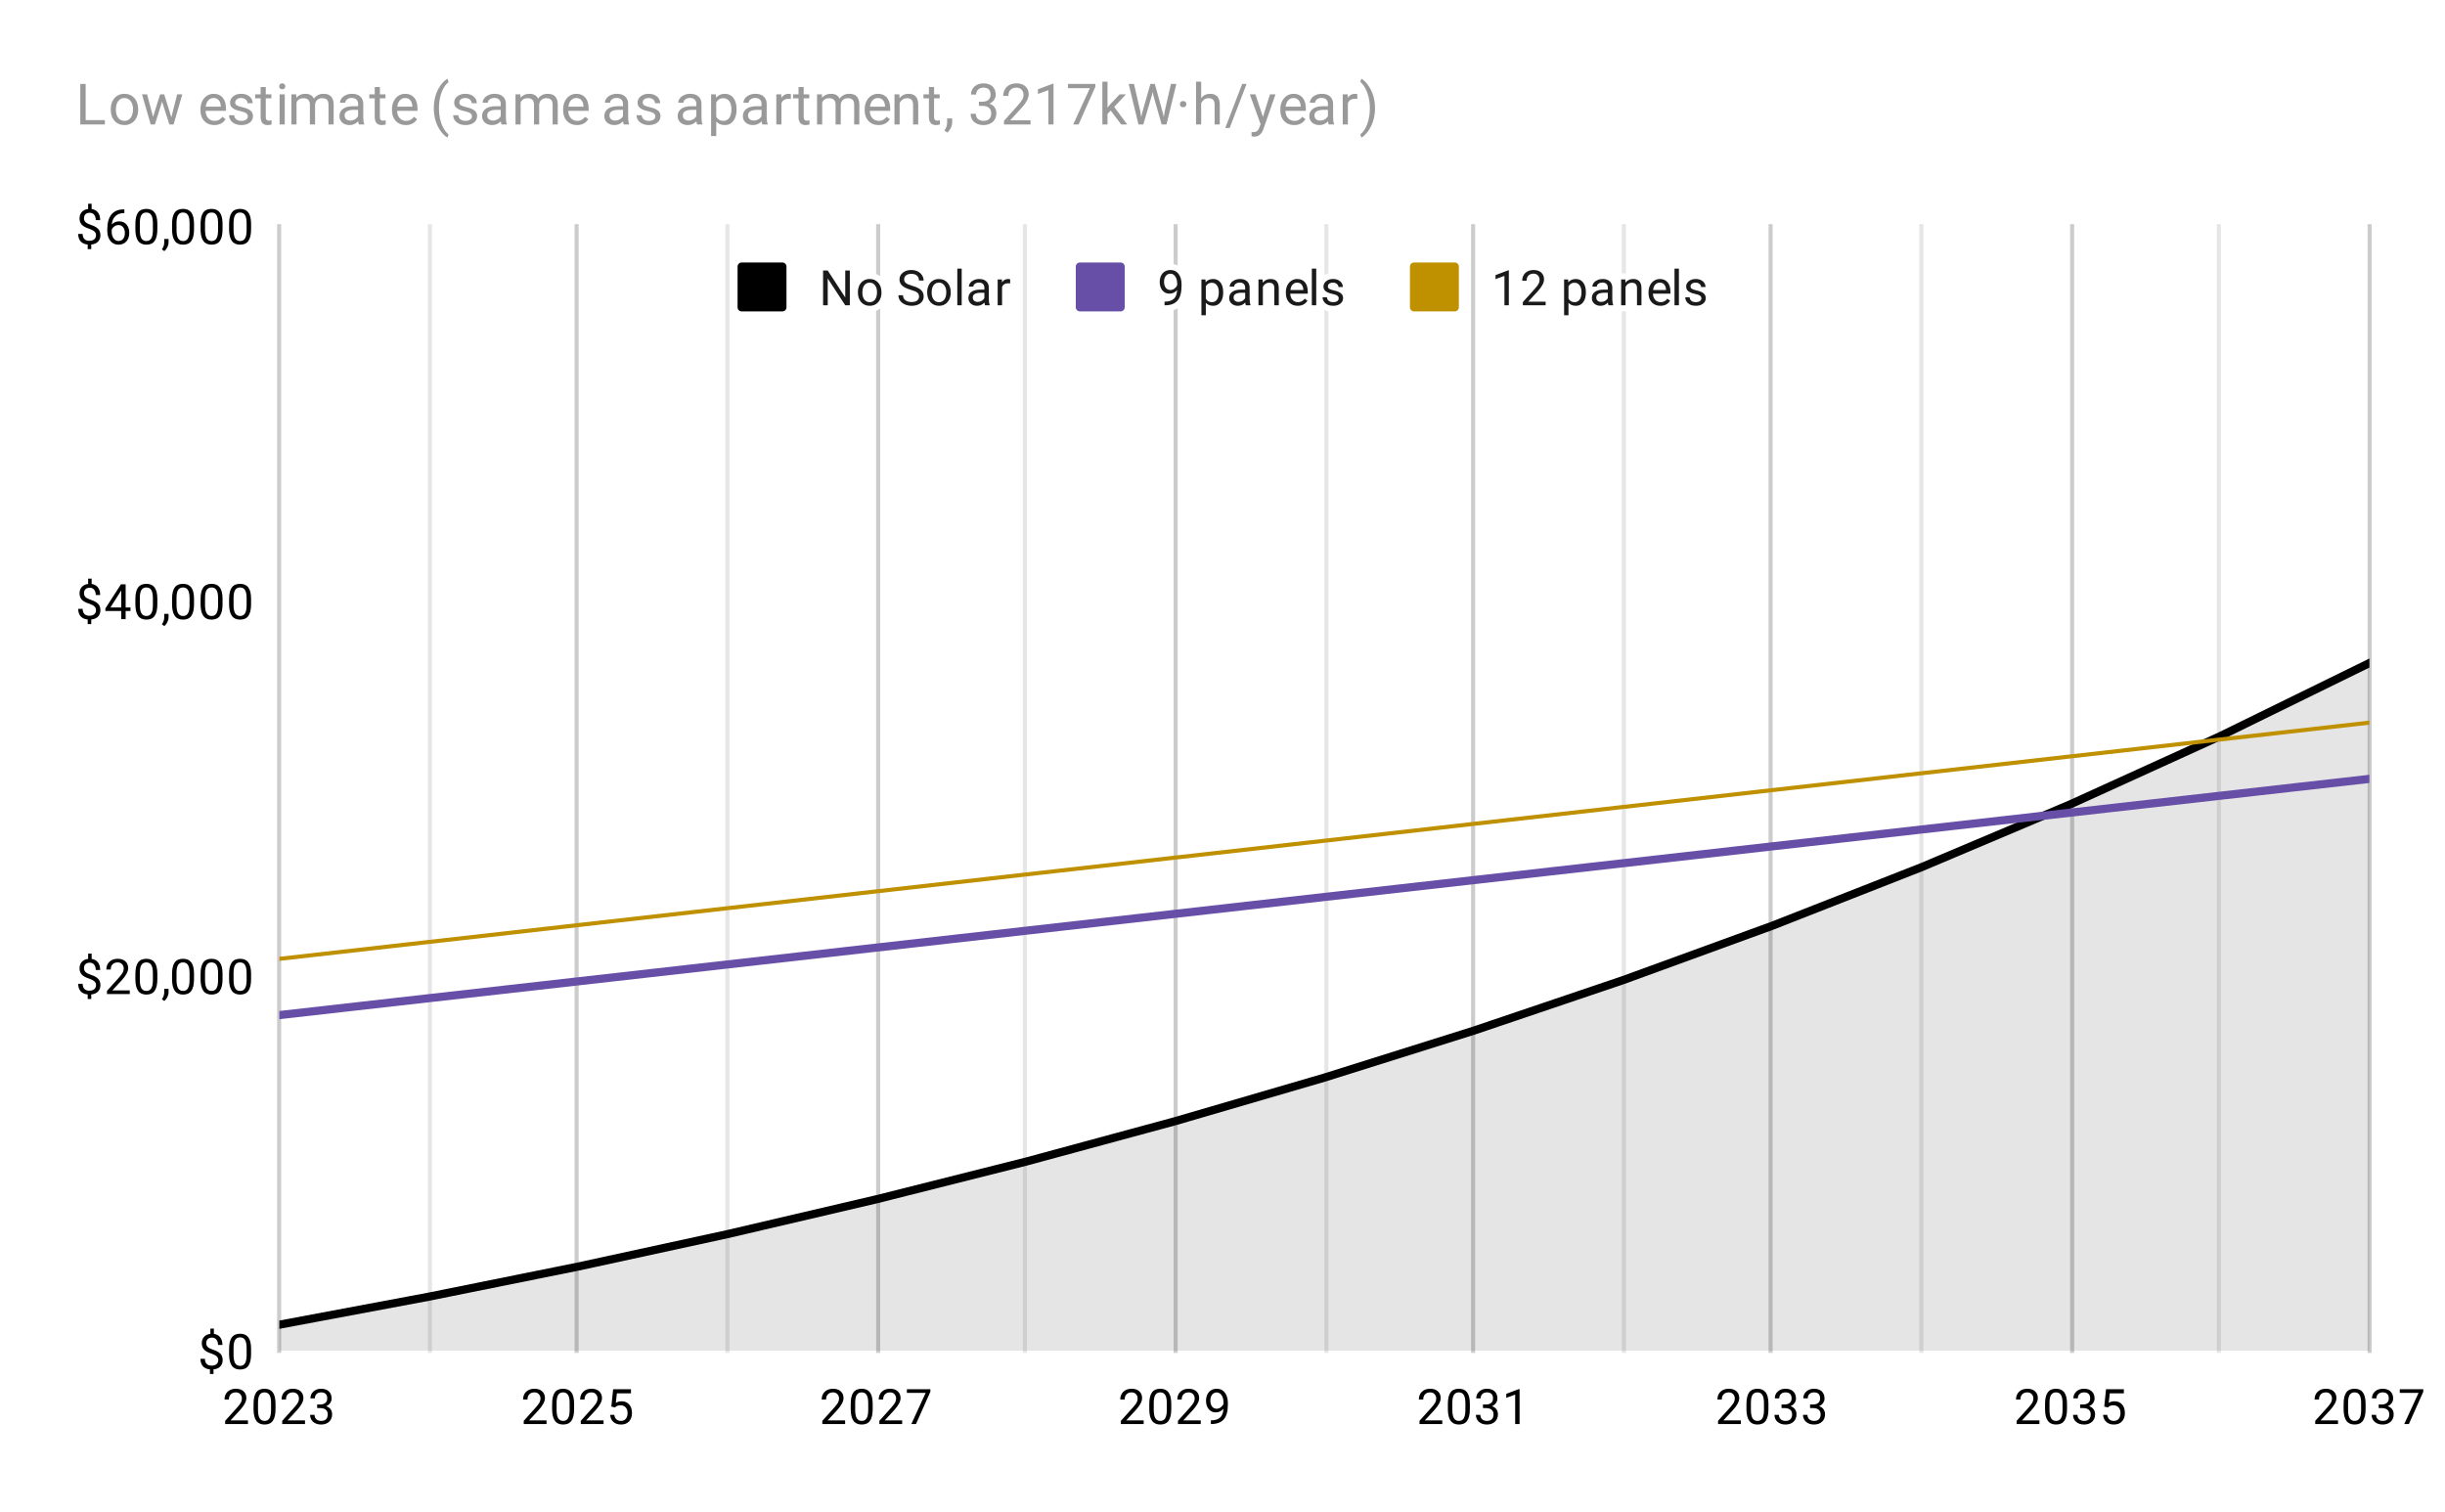 <svg version="1.1" viewBox="0.0 0.0 600.0 371.0" fill="none" stroke="none" stroke-linecap="square" stroke-miterlimit="10" width="600" height="371" xmlns:xlink="http://www.w3.org/1999/xlink" xmlns="http://www.w3.org/2000/svg"><path fill="#ffffff" d="M0 0L600.0 0L600.0 371.0L0 371.0L0 0Z" fill-rule="nonzero"/><path stroke="#cccccc" stroke-width="1.0" stroke-linecap="butt" d="M68.5 55.5L68.5 331.5" fill-rule="nonzero"/><path stroke="#cccccc" stroke-width="1.0" stroke-linecap="butt" d="M141.5 55.5L141.5 331.5" fill-rule="nonzero"/><path stroke="#cccccc" stroke-width="1.0" stroke-linecap="butt" d="M215.5 55.5L215.5 331.5" fill-rule="nonzero"/><path stroke="#cccccc" stroke-width="1.0" stroke-linecap="butt" d="M288.5 55.5L288.5 331.5" fill-rule="nonzero"/><path stroke="#cccccc" stroke-width="1.0" stroke-linecap="butt" d="M361.5 55.5L361.5 331.5" fill-rule="nonzero"/><path stroke="#cccccc" stroke-width="1.0" stroke-linecap="butt" d="M434.5 55.5L434.5 331.5" fill-rule="nonzero"/><path stroke="#cccccc" stroke-width="1.0" stroke-linecap="butt" d="M508.5 55.5L508.5 331.5" fill-rule="nonzero"/><path stroke="#cccccc" stroke-width="1.0" stroke-linecap="butt" d="M581.5 55.5L581.5 331.5" fill-rule="nonzero"/><path stroke="#e6e6e6" stroke-width="1.0" stroke-linecap="butt" d="M105.5 55.5L105.5 331.5" fill-rule="nonzero"/><path stroke="#e6e6e6" stroke-width="1.0" stroke-linecap="butt" d="M178.5 55.5L178.5 331.5" fill-rule="nonzero"/><path stroke="#e6e6e6" stroke-width="1.0" stroke-linecap="butt" d="M251.5 55.5L251.5 331.5" fill-rule="nonzero"/><path stroke="#e6e6e6" stroke-width="1.0" stroke-linecap="butt" d="M325.5 55.5L325.5 331.5" fill-rule="nonzero"/><path stroke="#e6e6e6" stroke-width="1.0" stroke-linecap="butt" d="M398.5 55.5L398.5 331.5" fill-rule="nonzero"/><path stroke="#e6e6e6" stroke-width="1.0" stroke-linecap="butt" d="M471.5 55.5L471.5 331.5" fill-rule="nonzero"/><path stroke="#e6e6e6" stroke-width="1.0" stroke-linecap="butt" d="M544.5 55.5L544.5 331.5" fill-rule="nonzero"/><clipPath id="id_0"><path d="M68.55 55.417L581.45 55.417L581.45 331.45L68.55 331.45L68.55 55.417Z" clip-rule="nonzero"/></clipPath><path fill="#000000" fill-opacity="0.102" clip-path="url(#id_0)" d="M68.55 325.076L105.186 318.212L141.821 310.822L178.457 302.865L215.093 294.298L251.729 285.072L288.364 275.139L325.0 264.444L361.636 252.928L398.271 240.528L434.907 227.177L471.543 212.801L508.179 197.322L544.814 180.655L581.45 162.709L581.45 331.45L544.814 331.45L508.179 331.45L471.543 331.45L434.907 331.45L398.271 331.45L361.636 331.45L325.0 331.45L288.364 331.45L251.729 331.45L215.093 331.45L178.457 331.45L141.821 331.45L105.186 331.45L68.55 331.45Z" fill-rule="nonzero"/><path fill="#674ea7" fill-opacity="0.0" clip-path="url(#id_0)" d="M68.55 249.1L105.186 244.96L141.821 240.819L178.457 236.679L215.093 232.538L251.729 228.398L288.364 224.257L325.0 220.117L361.636 215.976L398.271 211.836L434.907 207.695L471.543 203.555L508.179 199.414L544.814 195.274L581.45 191.133L581.45 331.45L544.814 331.45L508.179 331.45L471.543 331.45L434.907 331.45L398.271 331.45L361.636 331.45L325.0 331.45L288.364 331.45L251.729 331.45L215.093 331.45L178.457 331.45L141.821 331.45L105.186 331.45L68.55 331.45Z" fill-rule="nonzero"/><path fill="#bf9000" fill-opacity="0.0" clip-path="url(#id_0)" d="M68.55 235.298L105.186 231.158L141.821 227.017L178.457 222.877L215.093 218.736L251.729 214.596L288.364 210.455L325.0 206.315L361.636 202.174L398.271 198.034L434.907 193.893L471.543 189.753L508.179 185.612L544.814 181.472L581.45 177.331L581.45 331.45L544.814 331.45L508.179 331.45L471.543 331.45L434.907 331.45L398.271 331.45L361.636 331.45L325.0 331.45L288.364 331.45L251.729 331.45L215.093 331.45L178.457 331.45L141.821 331.45L105.186 331.45L68.55 331.45Z" fill-rule="nonzero"/><path stroke="#000000" stroke-width="2.0" stroke-linecap="butt" clip-path="url(#id_0)" d="M68.55 325.076L105.186 318.212L141.821 310.822L178.457 302.865L215.093 294.298L251.729 285.072L288.364 275.139L325.0 264.444L361.636 252.928L398.271 240.528L434.907 227.177L471.543 212.801L508.179 197.322L544.814 180.655L581.45 162.709" fill-rule="nonzero"/><path stroke="#674ea7" stroke-width="2.0" stroke-linecap="butt" clip-path="url(#id_0)" d="M68.55 249.1L105.186 244.96L141.821 240.819L178.457 236.679L215.093 232.538L251.729 228.398L288.364 224.257L325.0 220.117L361.636 215.976L398.271 211.836L434.907 207.695L471.543 203.555L508.179 199.414L544.814 195.274L581.45 191.133" fill-rule="nonzero"/><path stroke="#bf9000" stroke-width="1.0" stroke-linecap="butt" clip-path="url(#id_0)" d="M68.55 235.298L105.186 231.158L141.821 227.017L178.457 222.877L215.093 218.736L251.729 214.596L288.364 210.455L325.0 206.315L361.636 202.174L398.271 198.034L434.907 193.893L471.543 189.753L508.179 185.612L544.814 181.472L581.45 177.331" fill-rule="nonzero"/><path fill="#000000" fill-opacity="0.0" clip-path="url(#id_0)" d="M71.55 325.076C71.55 326.733 70.207 328.076 68.55 328.076C66.893 328.076 65.55 326.733 65.55 325.076C65.55 323.419 66.893 322.076 68.55 322.076C70.207 322.076 71.55 323.419 71.55 325.076Z" fill-rule="nonzero"/><path fill="#000000" fill-opacity="0.0" clip-path="url(#id_0)" d="M108.186 318.212C108.186 319.869 106.843 321.212 105.186 321.212C103.529 321.212 102.186 319.869 102.186 318.212C102.186 316.556 103.529 315.212 105.186 315.212C106.843 315.212 108.186 316.556 108.186 318.212Z" fill-rule="nonzero"/><path fill="#000000" fill-opacity="0.0" clip-path="url(#id_0)" d="M144.821 310.822C144.821 312.479 143.478 313.822 141.821 313.822C140.165 313.822 138.821 312.479 138.821 310.822C138.821 309.166 140.165 307.822 141.821 307.822C143.478 307.822 144.821 309.166 144.821 310.822Z" fill-rule="nonzero"/><path fill="#000000" fill-opacity="0.0" clip-path="url(#id_0)" d="M181.457 302.865C181.457 304.522 180.114 305.865 178.457 305.865C176.8 305.865 175.457 304.522 175.457 302.865C175.457 301.208 176.8 299.865 178.457 299.865C180.114 299.865 181.457 301.208 181.457 302.865Z" fill-rule="nonzero"/><path fill="#000000" fill-opacity="0.0" clip-path="url(#id_0)" d="M218.093 294.298C218.093 295.954 216.75 297.298 215.093 297.298C213.436 297.298 212.093 295.954 212.093 294.298C212.093 292.641 213.436 291.298 215.093 291.298C216.75 291.298 218.093 292.641 218.093 294.298Z" fill-rule="nonzero"/><path fill="#000000" fill-opacity="0.0" clip-path="url(#id_0)" d="M254.729 285.072C254.729 286.729 253.385 288.072 251.729 288.072C250.072 288.072 248.729 286.729 248.729 285.072C248.729 283.416 250.072 282.072 251.729 282.072C253.385 282.072 254.729 283.416 254.729 285.072Z" fill-rule="nonzero"/><path fill="#000000" fill-opacity="0.0" clip-path="url(#id_0)" d="M291.364 275.139C291.364 276.796 290.021 278.139 288.364 278.139C286.707 278.139 285.364 276.796 285.364 275.139C285.364 273.482 286.707 272.139 288.364 272.139C290.021 272.139 291.364 273.482 291.364 275.139Z" fill-rule="nonzero"/><path fill="#000000" fill-opacity="0.0" clip-path="url(#id_0)" d="M328.0 264.444C328.0 266.101 326.657 267.444 325.0 267.444C323.343 267.444 322.0 266.101 322.0 264.444C322.0 262.787 323.343 261.444 325.0 261.444C326.657 261.444 328.0 262.787 328.0 264.444Z" fill-rule="nonzero"/><path fill="#000000" fill-opacity="0.0" clip-path="url(#id_0)" d="M364.636 252.928C364.636 254.585 363.293 255.928 361.636 255.928C359.979 255.928 358.636 254.585 358.636 252.928C358.636 251.271 359.979 249.928 361.636 249.928C363.293 249.928 364.636 251.271 364.636 252.928Z" fill-rule="nonzero"/><path fill="#000000" fill-opacity="0.0" clip-path="url(#id_0)" d="M401.271 240.528C401.271 242.185 399.928 243.528 398.271 243.528C396.615 243.528 395.271 242.185 395.271 240.528C395.271 238.871 396.615 237.528 398.271 237.528C399.928 237.528 401.271 238.871 401.271 240.528Z" fill-rule="nonzero"/><path fill="#000000" fill-opacity="0.0" clip-path="url(#id_0)" d="M437.907 227.177C437.907 228.834 436.564 230.177 434.907 230.177C433.25 230.177 431.907 228.834 431.907 227.177C431.907 225.52 433.25 224.177 434.907 224.177C436.564 224.177 437.907 225.52 437.907 227.177Z" fill-rule="nonzero"/><path fill="#000000" fill-opacity="0.0" clip-path="url(#id_0)" d="M474.543 212.801C474.543 214.458 473.2 215.801 471.543 215.801C469.886 215.801 468.543 214.458 468.543 212.801C468.543 211.144 469.886 209.801 471.543 209.801C473.2 209.801 474.543 211.144 474.543 212.801Z" fill-rule="nonzero"/><path fill="#000000" fill-opacity="0.0" clip-path="url(#id_0)" d="M511.179 197.322C511.179 198.979 509.835 200.322 508.179 200.322C506.522 200.322 505.179 198.979 505.179 197.322C505.179 195.665 506.522 194.322 508.179 194.322C509.835 194.322 511.179 195.665 511.179 197.322Z" fill-rule="nonzero"/><path fill="#000000" fill-opacity="0.0" clip-path="url(#id_0)" d="M547.814 180.655C547.814 182.312 546.471 183.655 544.814 183.655C543.157 183.655 541.814 182.312 541.814 180.655C541.814 178.998 543.157 177.655 544.814 177.655C546.471 177.655 547.814 178.998 547.814 180.655Z" fill-rule="nonzero"/><path fill="#000000" fill-opacity="0.0" clip-path="url(#id_0)" d="M584.45 162.709C584.45 164.366 583.107 165.709 581.45 165.709C579.793 165.709 578.45 164.366 578.45 162.709C578.45 161.052 579.793 159.709 581.45 159.709C583.107 159.709 584.45 161.052 584.45 162.709Z" fill-rule="nonzero"/><path fill="#000000" fill-opacity="0.0" clip-path="url(#id_0)" d="M71.55 249.1C71.55 250.757 70.207 252.1 68.55 252.1C66.893 252.1 65.55 250.757 65.55 249.1C65.55 247.443 66.893 246.1 68.55 246.1C70.207 246.1 71.55 247.443 71.55 249.1Z" fill-rule="nonzero"/><path fill="#000000" fill-opacity="0.0" clip-path="url(#id_0)" d="M108.186 244.96C108.186 246.616 106.843 247.96 105.186 247.96C103.529 247.96 102.186 246.616 102.186 244.96C102.186 243.303 103.529 241.96 105.186 241.96C106.843 241.96 108.186 243.303 108.186 244.96Z" fill-rule="nonzero"/><path fill="#000000" fill-opacity="0.0" clip-path="url(#id_0)" d="M144.821 240.819C144.821 242.476 143.478 243.819 141.821 243.819C140.165 243.819 138.821 242.476 138.821 240.819C138.821 239.162 140.165 237.819 141.821 237.819C143.478 237.819 144.821 239.162 144.821 240.819Z" fill-rule="nonzero"/><path fill="#000000" fill-opacity="0.0" clip-path="url(#id_0)" d="M181.457 236.679C181.457 238.335 180.114 239.679 178.457 239.679C176.8 239.679 175.457 238.335 175.457 236.679C175.457 235.022 176.8 233.679 178.457 233.679C180.114 233.679 181.457 235.022 181.457 236.679Z" fill-rule="nonzero"/><path fill="#000000" fill-opacity="0.0" clip-path="url(#id_0)" d="M218.093 232.538C218.093 234.195 216.75 235.538 215.093 235.538C213.436 235.538 212.093 234.195 212.093 232.538C212.093 230.881 213.436 229.538 215.093 229.538C216.75 229.538 218.093 230.881 218.093 232.538Z" fill-rule="nonzero"/><path fill="#000000" fill-opacity="0.0" clip-path="url(#id_0)" d="M254.729 228.398C254.729 230.054 253.385 231.398 251.729 231.398C250.072 231.398 248.729 230.054 248.729 228.398C248.729 226.741 250.072 225.398 251.729 225.398C253.385 225.398 254.729 226.741 254.729 228.398Z" fill-rule="nonzero"/><path fill="#000000" fill-opacity="0.0" clip-path="url(#id_0)" d="M291.364 224.257C291.364 225.914 290.021 227.257 288.364 227.257C286.707 227.257 285.364 225.914 285.364 224.257C285.364 222.6 286.707 221.257 288.364 221.257C290.021 221.257 291.364 222.6 291.364 224.257Z" fill-rule="nonzero"/><path fill="#000000" fill-opacity="0.0" clip-path="url(#id_0)" d="M328.0 220.117C328.0 221.773 326.657 223.117 325.0 223.117C323.343 223.117 322.0 221.773 322.0 220.117C322.0 218.46 323.343 217.117 325.0 217.117C326.657 217.117 328.0 218.46 328.0 220.117Z" fill-rule="nonzero"/><path fill="#000000" fill-opacity="0.0" clip-path="url(#id_0)" d="M364.636 215.976C364.636 217.633 363.293 218.976 361.636 218.976C359.979 218.976 358.636 217.633 358.636 215.976C358.636 214.319 359.979 212.976 361.636 212.976C363.293 212.976 364.636 214.319 364.636 215.976Z" fill-rule="nonzero"/><path fill="#000000" fill-opacity="0.0" clip-path="url(#id_0)" d="M401.271 211.836C401.271 213.492 399.928 214.836 398.271 214.836C396.615 214.836 395.271 213.492 395.271 211.836C395.271 210.179 396.615 208.836 398.271 208.836C399.928 208.836 401.271 210.179 401.271 211.836Z" fill-rule="nonzero"/><path fill="#000000" fill-opacity="0.0" clip-path="url(#id_0)" d="M437.907 207.695C437.907 209.352 436.564 210.695 434.907 210.695C433.25 210.695 431.907 209.352 431.907 207.695C431.907 206.038 433.25 204.695 434.907 204.695C436.564 204.695 437.907 206.038 437.907 207.695Z" fill-rule="nonzero"/><path fill="#000000" fill-opacity="0.0" clip-path="url(#id_0)" d="M474.543 203.555C474.543 205.211 473.2 206.555 471.543 206.555C469.886 206.555 468.543 205.211 468.543 203.555C468.543 201.898 469.886 200.555 471.543 200.555C473.2 200.555 474.543 201.898 474.543 203.555Z" fill-rule="nonzero"/><path fill="#000000" fill-opacity="0.0" clip-path="url(#id_0)" d="M511.179 199.414C511.179 201.071 509.835 202.414 508.179 202.414C506.522 202.414 505.179 201.071 505.179 199.414C505.179 197.757 506.522 196.414 508.179 196.414C509.835 196.414 511.179 197.757 511.179 199.414Z" fill-rule="nonzero"/><path fill="#000000" fill-opacity="0.0" clip-path="url(#id_0)" d="M547.814 195.274C547.814 196.93 546.471 198.274 544.814 198.274C543.157 198.274 541.814 196.93 541.814 195.274C541.814 193.617 543.157 192.274 544.814 192.274C546.471 192.274 547.814 193.617 547.814 195.274Z" fill-rule="nonzero"/><path fill="#000000" fill-opacity="0.0" clip-path="url(#id_0)" d="M584.45 191.133C584.45 192.79 583.107 194.133 581.45 194.133C579.793 194.133 578.45 192.79 578.45 191.133C578.45 189.476 579.793 188.133 581.45 188.133C583.107 188.133 584.45 189.476 584.45 191.133Z" fill-rule="nonzero"/><path fill="#000000" fill-opacity="0.0" clip-path="url(#id_0)" d="M71.55 235.298C71.55 236.955 70.207 238.298 68.55 238.298C66.893 238.298 65.55 236.955 65.55 235.298C65.55 233.642 66.893 232.298 68.55 232.298C70.207 232.298 71.55 233.642 71.55 235.298Z" fill-rule="nonzero"/><path fill="#000000" fill-opacity="0.0" clip-path="url(#id_0)" d="M108.186 231.158C108.186 232.815 106.843 234.158 105.186 234.158C103.529 234.158 102.186 232.815 102.186 231.158C102.186 229.501 103.529 228.158 105.186 228.158C106.843 228.158 108.186 229.501 108.186 231.158Z" fill-rule="nonzero"/><path fill="#000000" fill-opacity="0.0" clip-path="url(#id_0)" d="M144.821 227.017C144.821 228.674 143.478 230.017 141.821 230.017C140.165 230.017 138.821 228.674 138.821 227.017C138.821 225.361 140.165 224.017 141.821 224.017C143.478 224.017 144.821 225.361 144.821 227.017Z" fill-rule="nonzero"/><path fill="#000000" fill-opacity="0.0" clip-path="url(#id_0)" d="M181.457 222.877C181.457 224.534 180.114 225.877 178.457 225.877C176.8 225.877 175.457 224.534 175.457 222.877C175.457 221.22 176.8 219.877 178.457 219.877C180.114 219.877 181.457 221.22 181.457 222.877Z" fill-rule="nonzero"/><path fill="#000000" fill-opacity="0.0" clip-path="url(#id_0)" d="M218.093 218.736C218.093 220.393 216.75 221.736 215.093 221.736C213.436 221.736 212.093 220.393 212.093 218.736C212.093 217.08 213.436 215.736 215.093 215.736C216.75 215.736 218.093 217.08 218.093 218.736Z" fill-rule="nonzero"/><path fill="#000000" fill-opacity="0.0" clip-path="url(#id_0)" d="M254.729 214.596C254.729 216.253 253.385 217.596 251.729 217.596C250.072 217.596 248.729 216.253 248.729 214.596C248.729 212.939 250.072 211.596 251.729 211.596C253.385 211.596 254.729 212.939 254.729 214.596Z" fill-rule="nonzero"/><path fill="#000000" fill-opacity="0.0" clip-path="url(#id_0)" d="M291.364 210.455C291.364 212.112 290.021 213.455 288.364 213.455C286.707 213.455 285.364 212.112 285.364 210.455C285.364 208.799 286.707 207.455 288.364 207.455C290.021 207.455 291.364 208.799 291.364 210.455Z" fill-rule="nonzero"/><path fill="#000000" fill-opacity="0.0" clip-path="url(#id_0)" d="M328.0 206.315C328.0 207.972 326.657 209.315 325.0 209.315C323.343 209.315 322.0 207.972 322.0 206.315C322.0 204.658 323.343 203.315 325.0 203.315C326.657 203.315 328.0 204.658 328.0 206.315Z" fill-rule="nonzero"/><path fill="#000000" fill-opacity="0.0" clip-path="url(#id_0)" d="M364.636 202.174C364.636 203.831 363.293 205.174 361.636 205.174C359.979 205.174 358.636 203.831 358.636 202.174C358.636 200.518 359.979 199.174 361.636 199.174C363.293 199.174 364.636 200.518 364.636 202.174Z" fill-rule="nonzero"/><path fill="#000000" fill-opacity="0.0" clip-path="url(#id_0)" d="M401.271 198.034C401.271 199.691 399.928 201.034 398.271 201.034C396.615 201.034 395.271 199.691 395.271 198.034C395.271 196.377 396.615 195.034 398.271 195.034C399.928 195.034 401.271 196.377 401.271 198.034Z" fill-rule="nonzero"/><path fill="#000000" fill-opacity="0.0" clip-path="url(#id_0)" d="M437.907 193.893C437.907 195.55 436.564 196.893 434.907 196.893C433.25 196.893 431.907 195.55 431.907 193.893C431.907 192.237 433.25 190.893 434.907 190.893C436.564 190.893 437.907 192.237 437.907 193.893Z" fill-rule="nonzero"/><path fill="#000000" fill-opacity="0.0" clip-path="url(#id_0)" d="M474.543 189.753C474.543 191.41 473.2 192.753 471.543 192.753C469.886 192.753 468.543 191.41 468.543 189.753C468.543 188.096 469.886 186.753 471.543 186.753C473.2 186.753 474.543 188.096 474.543 189.753Z" fill-rule="nonzero"/><path fill="#000000" fill-opacity="0.0" clip-path="url(#id_0)" d="M511.179 185.612C511.179 187.269 509.835 188.612 508.179 188.612C506.522 188.612 505.179 187.269 505.179 185.612C505.179 183.956 506.522 182.612 508.179 182.612C509.835 182.612 511.179 183.956 511.179 185.612Z" fill-rule="nonzero"/><path fill="#000000" fill-opacity="0.0" clip-path="url(#id_0)" d="M547.814 181.472C547.814 183.129 546.471 184.472 544.814 184.472C543.157 184.472 541.814 183.129 541.814 181.472C541.814 179.815 543.157 178.472 544.814 178.472C546.471 178.472 547.814 179.815 547.814 181.472Z" fill-rule="nonzero"/><path fill="#000000" fill-opacity="0.0" clip-path="url(#id_0)" d="M584.45 177.331C584.45 178.988 583.107 180.331 581.45 180.331C579.793 180.331 578.45 178.988 578.45 177.331C578.45 175.675 579.793 174.331 581.45 174.331C583.107 174.331 584.45 175.675 584.45 177.331Z" fill-rule="nonzero"/><path fill="#000000" d="M53.566 333.747Q53.566 333.216 53.191 332.856Q52.816 332.481 51.909 332.169Q50.659 331.794 50.081 331.184Q49.519 330.575 49.519 329.622Q49.519 328.669 50.081 328.059Q50.644 327.434 51.628 327.325L51.628 326.028L52.487 326.028L52.487 327.325Q53.472 327.466 54.019 328.153Q54.581 328.841 54.581 330.044L53.503 330.044Q53.503 329.216 53.097 328.731Q52.706 328.247 52.05 328.247Q51.347 328.247 50.972 328.606Q50.612 328.966 50.612 329.606Q50.612 330.2 51.003 330.559Q51.394 330.919 52.284 331.216Q53.175 331.497 53.675 331.856Q54.175 332.2 54.409 332.669Q54.644 333.122 54.644 333.747Q54.644 334.731 54.05 335.341Q53.456 335.934 52.394 336.044L52.394 337.169L51.519 337.169L51.519 336.044Q50.425 335.95 49.8 335.278Q49.191 334.591 49.191 333.434L50.284 333.434Q50.284 334.247 50.706 334.684Q51.128 335.122 51.925 335.122Q52.691 335.122 53.128 334.762Q53.566 334.387 53.566 333.747ZM61.612 332.309Q61.612 334.216 60.956 335.153Q60.316 336.075 58.925 336.075Q57.566 336.075 56.909 335.169Q56.253 334.262 56.222 332.45L56.222 331.012Q56.222 329.122 56.862 328.216Q57.519 327.294 58.909 327.294Q60.284 327.294 60.941 328.184Q61.597 329.059 61.612 330.903L61.612 332.309ZM60.519 330.825Q60.519 329.45 60.128 328.825Q59.753 328.184 58.909 328.184Q58.081 328.184 57.691 328.825Q57.316 329.45 57.316 330.747L57.316 332.481Q57.316 333.856 57.706 334.528Q58.112 335.184 58.925 335.184Q59.722 335.184 60.112 334.559Q60.503 333.934 60.519 332.606L60.519 330.825Z" fill-rule="nonzero"/><path fill="#000000" d="M23.566 241.736Q23.566 241.205 23.191 240.845Q22.816 240.47 21.909 240.158Q20.659 239.783 20.081 239.173Q19.519 238.564 19.519 237.611Q19.519 236.658 20.081 236.048Q20.644 235.423 21.628 235.314L21.628 234.017L22.488 234.017L22.488 235.314Q23.472 235.455 24.019 236.142Q24.581 236.83 24.581 238.033L23.503 238.033Q23.503 237.205 23.097 236.72Q22.706 236.236 22.05 236.236Q21.347 236.236 20.972 236.595Q20.613 236.955 20.613 237.595Q20.613 238.189 21.003 238.548Q21.394 238.908 22.284 239.205Q23.175 239.486 23.675 239.845Q24.175 240.189 24.409 240.658Q24.644 241.111 24.644 241.736Q24.644 242.72 24.05 243.33Q23.456 243.923 22.394 244.033L22.394 245.158L21.519 245.158L21.519 244.033Q20.425 243.939 19.8 243.267Q19.191 242.58 19.191 241.423L20.284 241.423Q20.284 242.236 20.706 242.673Q21.128 243.111 21.925 243.111Q22.691 243.111 23.128 242.751Q23.566 242.376 23.566 241.736ZM31.847 243.939L26.253 243.939L26.253 243.158L29.206 239.876Q29.863 239.126 30.113 238.673Q30.363 238.205 30.363 237.705Q30.363 237.033 29.956 236.611Q29.566 236.173 28.878 236.173Q28.081 236.173 27.628 236.642Q27.175 237.095 27.175 237.923L26.097 237.923Q26.097 236.736 26.847 236.017Q27.613 235.283 28.878 235.283Q30.081 235.283 30.769 235.908Q31.456 236.533 31.456 237.58Q31.456 238.83 29.847 240.58L27.566 243.048L31.847 243.048L31.847 243.939ZM38.612 240.298Q38.612 242.205 37.956 243.142Q37.316 244.064 35.925 244.064Q34.566 244.064 33.909 243.158Q33.253 242.251 33.222 240.439L33.222 239.001Q33.222 237.111 33.862 236.205Q34.519 235.283 35.909 235.283Q37.284 235.283 37.941 236.173Q38.597 237.048 38.612 238.892L38.612 240.298ZM37.519 238.814Q37.519 237.439 37.128 236.814Q36.753 236.173 35.909 236.173Q35.081 236.173 34.691 236.814Q34.316 237.439 34.316 238.736L34.316 240.47Q34.316 241.845 34.706 242.517Q35.112 243.173 35.925 243.173Q36.722 243.173 37.112 242.548Q37.503 241.923 37.519 240.595L37.519 238.814ZM40.331 245.642L39.722 245.22Q40.269 244.455 40.3 243.626L40.3 242.658L41.362 242.658L41.362 243.501Q41.362 244.095 41.066 244.689Q40.769 245.283 40.331 245.642ZM47.612 240.298Q47.612 242.205 46.956 243.142Q46.316 244.064 44.925 244.064Q43.566 244.064 42.909 243.158Q42.253 242.251 42.222 240.439L42.222 239.001Q42.222 237.111 42.862 236.205Q43.519 235.283 44.909 235.283Q46.284 235.283 46.941 236.173Q47.597 237.048 47.612 238.892L47.612 240.298ZM46.519 238.814Q46.519 237.439 46.128 236.814Q45.753 236.173 44.909 236.173Q44.081 236.173 43.691 236.814Q43.316 237.439 43.316 238.736L43.316 240.47Q43.316 241.845 43.706 242.517Q44.112 243.173 44.925 243.173Q45.722 243.173 46.112 242.548Q46.503 241.923 46.519 240.595L46.519 238.814ZM54.612 240.298Q54.612 242.205 53.956 243.142Q53.316 244.064 51.925 244.064Q50.566 244.064 49.909 243.158Q49.253 242.251 49.222 240.439L49.222 239.001Q49.222 237.111 49.862 236.205Q50.519 235.283 51.909 235.283Q53.284 235.283 53.941 236.173Q54.597 237.048 54.612 238.892L54.612 240.298ZM53.519 238.814Q53.519 237.439 53.128 236.814Q52.753 236.173 51.909 236.173Q51.081 236.173 50.691 236.814Q50.316 237.439 50.316 238.736L50.316 240.47Q50.316 241.845 50.706 242.517Q51.112 243.173 51.925 243.173Q52.722 243.173 53.112 242.548Q53.503 241.923 53.519 240.595L53.519 238.814ZM61.612 240.298Q61.612 242.205 60.956 243.142Q60.316 244.064 58.925 244.064Q57.566 244.064 56.909 243.158Q56.253 242.251 56.222 240.439L56.222 239.001Q56.222 237.111 56.862 236.205Q57.519 235.283 58.909 235.283Q60.284 235.283 60.941 236.173Q61.597 237.048 61.612 238.892L61.612 240.298ZM60.519 238.814Q60.519 237.439 60.128 236.814Q59.753 236.173 58.909 236.173Q58.081 236.173 57.691 236.814Q57.316 237.439 57.316 238.736L57.316 240.47Q57.316 241.845 57.706 242.517Q58.112 243.173 58.925 243.173Q59.722 243.173 60.112 242.548Q60.503 241.923 60.519 240.595L60.519 238.814Z" fill-rule="nonzero"/><path fill="#000000" d="M23.566 149.725Q23.566 149.193 23.191 148.834Q22.816 148.459 21.909 148.147Q20.659 147.772 20.081 147.162Q19.519 146.553 19.519 145.6Q19.519 144.647 20.081 144.037Q20.644 143.412 21.628 143.303L21.628 142.006L22.488 142.006L22.488 143.303Q23.472 143.443 24.019 144.131Q24.581 144.818 24.581 146.022L23.503 146.022Q23.503 145.193 23.097 144.709Q22.706 144.225 22.05 144.225Q21.347 144.225 20.972 144.584Q20.613 144.943 20.613 145.584Q20.613 146.178 21.003 146.537Q21.394 146.897 22.284 147.193Q23.175 147.475 23.675 147.834Q24.175 148.178 24.409 148.647Q24.644 149.1 24.644 149.725Q24.644 150.709 24.05 151.318Q23.456 151.912 22.394 152.022L22.394 153.147L21.519 153.147L21.519 152.022Q20.425 151.928 19.8 151.256Q19.191 150.568 19.191 149.412L20.284 149.412Q20.284 150.225 20.706 150.662Q21.128 151.1 21.925 151.1Q22.691 151.1 23.128 150.74Q23.566 150.365 23.566 149.725ZM30.831 149.068L32.019 149.068L32.019 149.943L30.831 149.943L30.831 151.928L29.753 151.928L29.753 149.943L25.863 149.943L25.863 149.303L29.675 143.397L30.831 143.397L30.831 149.068ZM27.097 149.068L29.753 149.068L29.753 144.881L29.613 145.115L27.097 149.068ZM38.612 148.287Q38.612 150.193 37.956 151.131Q37.316 152.053 35.925 152.053Q34.566 152.053 33.909 151.147Q33.253 150.24 33.222 148.428L33.222 146.99Q33.222 145.1 33.862 144.193Q34.519 143.272 35.909 143.272Q37.284 143.272 37.941 144.162Q38.597 145.037 38.612 146.881L38.612 148.287ZM37.519 146.803Q37.519 145.428 37.128 144.803Q36.753 144.162 35.909 144.162Q35.081 144.162 34.691 144.803Q34.316 145.428 34.316 146.725L34.316 148.459Q34.316 149.834 34.706 150.506Q35.112 151.162 35.925 151.162Q36.722 151.162 37.112 150.537Q37.503 149.912 37.519 148.584L37.519 146.803ZM40.331 153.631L39.722 153.209Q40.269 152.443 40.3 151.615L40.3 150.647L41.362 150.647L41.362 151.49Q41.362 152.084 41.066 152.678Q40.769 153.272 40.331 153.631ZM47.612 148.287Q47.612 150.193 46.956 151.131Q46.316 152.053 44.925 152.053Q43.566 152.053 42.909 151.147Q42.253 150.24 42.222 148.428L42.222 146.99Q42.222 145.1 42.862 144.193Q43.519 143.272 44.909 143.272Q46.284 143.272 46.941 144.162Q47.597 145.037 47.612 146.881L47.612 148.287ZM46.519 146.803Q46.519 145.428 46.128 144.803Q45.753 144.162 44.909 144.162Q44.081 144.162 43.691 144.803Q43.316 145.428 43.316 146.725L43.316 148.459Q43.316 149.834 43.706 150.506Q44.112 151.162 44.925 151.162Q45.722 151.162 46.112 150.537Q46.503 149.912 46.519 148.584L46.519 146.803ZM54.612 148.287Q54.612 150.193 53.956 151.131Q53.316 152.053 51.925 152.053Q50.566 152.053 49.909 151.147Q49.253 150.24 49.222 148.428L49.222 146.99Q49.222 145.1 49.862 144.193Q50.519 143.272 51.909 143.272Q53.284 143.272 53.941 144.162Q54.597 145.037 54.612 146.881L54.612 148.287ZM53.519 146.803Q53.519 145.428 53.128 144.803Q52.753 144.162 51.909 144.162Q51.081 144.162 50.691 144.803Q50.316 145.428 50.316 146.725L50.316 148.459Q50.316 149.834 50.706 150.506Q51.112 151.162 51.925 151.162Q52.722 151.162 53.112 150.537Q53.503 149.912 53.519 148.584L53.519 146.803ZM61.612 148.287Q61.612 150.193 60.956 151.131Q60.316 152.053 58.925 152.053Q57.566 152.053 56.909 151.147Q56.253 150.24 56.222 148.428L56.222 146.99Q56.222 145.1 56.862 144.193Q57.519 143.272 58.909 143.272Q60.284 143.272 60.941 144.162Q61.597 145.037 61.612 146.881L61.612 148.287ZM60.519 146.803Q60.519 145.428 60.128 144.803Q59.753 144.162 58.909 144.162Q58.081 144.162 57.691 144.803Q57.316 145.428 57.316 146.725L57.316 148.459Q57.316 149.834 57.706 150.506Q58.112 151.162 58.925 151.162Q59.722 151.162 60.112 150.537Q60.503 149.912 60.519 148.584L60.519 146.803Z" fill-rule="nonzero"/><path fill="#000000" d="M23.566 57.714Q23.566 57.182 23.191 56.823Q22.816 56.448 21.909 56.135Q20.659 55.76 20.081 55.151Q19.519 54.542 19.519 53.589Q19.519 52.635 20.081 52.026Q20.644 51.401 21.628 51.292L21.628 49.995L22.488 49.995L22.488 51.292Q23.472 51.432 24.019 52.12Q24.581 52.807 24.581 54.01L23.503 54.01Q23.503 53.182 23.097 52.698Q22.706 52.214 22.05 52.214Q21.347 52.214 20.972 52.573Q20.613 52.932 20.613 53.573Q20.613 54.167 21.003 54.526Q21.394 54.885 22.284 55.182Q23.175 55.464 23.675 55.823Q24.175 56.167 24.409 56.635Q24.644 57.089 24.644 57.714Q24.644 58.698 24.05 59.307Q23.456 59.901 22.394 60.01L22.394 61.135L21.519 61.135L21.519 60.01Q20.425 59.917 19.8 59.245Q19.191 58.557 19.191 57.401L20.284 57.401Q20.284 58.214 20.706 58.651Q21.128 59.089 21.925 59.089Q22.691 59.089 23.128 58.729Q23.566 58.354 23.566 57.714ZM30.519 51.385L30.519 52.292L30.316 52.292Q29.05 52.323 28.3 53.057Q27.55 53.776 27.425 55.089Q28.113 54.323 29.269 54.323Q30.378 54.323 31.05 55.104Q31.722 55.885 31.722 57.135Q31.722 58.448 31.003 59.245Q30.284 60.042 29.066 60.042Q27.847 60.042 27.081 59.104Q26.331 58.151 26.331 56.667L26.331 56.26Q26.331 53.901 27.331 52.651Q28.331 51.401 30.316 51.385L30.519 51.385ZM29.097 55.229Q28.534 55.229 28.066 55.557Q27.597 55.885 27.409 56.401L27.409 56.792Q27.409 57.854 27.878 58.495Q28.363 59.135 29.066 59.135Q29.8 59.135 30.222 58.604Q30.644 58.057 30.644 57.182Q30.644 56.307 30.222 55.776Q29.8 55.229 29.097 55.229ZM38.612 56.276Q38.612 58.182 37.956 59.12Q37.316 60.042 35.925 60.042Q34.566 60.042 33.909 59.135Q33.253 58.229 33.222 56.417L33.222 54.979Q33.222 53.089 33.862 52.182Q34.519 51.26 35.909 51.26Q37.284 51.26 37.941 52.151Q38.597 53.026 38.612 54.87L38.612 56.276ZM37.519 54.792Q37.519 53.417 37.128 52.792Q36.753 52.151 35.909 52.151Q35.081 52.151 34.691 52.792Q34.316 53.417 34.316 54.714L34.316 56.448Q34.316 57.823 34.706 58.495Q35.112 59.151 35.925 59.151Q36.722 59.151 37.112 58.526Q37.503 57.901 37.519 56.573L37.519 54.792ZM40.331 61.62L39.722 61.198Q40.269 60.432 40.3 59.604L40.3 58.635L41.362 58.635L41.362 59.479Q41.362 60.073 41.066 60.667Q40.769 61.26 40.331 61.62ZM47.612 56.276Q47.612 58.182 46.956 59.12Q46.316 60.042 44.925 60.042Q43.566 60.042 42.909 59.135Q42.253 58.229 42.222 56.417L42.222 54.979Q42.222 53.089 42.862 52.182Q43.519 51.26 44.909 51.26Q46.284 51.26 46.941 52.151Q47.597 53.026 47.612 54.87L47.612 56.276ZM46.519 54.792Q46.519 53.417 46.128 52.792Q45.753 52.151 44.909 52.151Q44.081 52.151 43.691 52.792Q43.316 53.417 43.316 54.714L43.316 56.448Q43.316 57.823 43.706 58.495Q44.112 59.151 44.925 59.151Q45.722 59.151 46.112 58.526Q46.503 57.901 46.519 56.573L46.519 54.792ZM54.612 56.276Q54.612 58.182 53.956 59.12Q53.316 60.042 51.925 60.042Q50.566 60.042 49.909 59.135Q49.253 58.229 49.222 56.417L49.222 54.979Q49.222 53.089 49.862 52.182Q50.519 51.26 51.909 51.26Q53.284 51.26 53.941 52.151Q54.597 53.026 54.612 54.87L54.612 56.276ZM53.519 54.792Q53.519 53.417 53.128 52.792Q52.753 52.151 51.909 52.151Q51.081 52.151 50.691 52.792Q50.316 53.417 50.316 54.714L50.316 56.448Q50.316 57.823 50.706 58.495Q51.112 59.151 51.925 59.151Q52.722 59.151 53.112 58.526Q53.503 57.901 53.519 56.573L53.519 54.792ZM61.612 56.276Q61.612 58.182 60.956 59.12Q60.316 60.042 58.925 60.042Q57.566 60.042 56.909 59.135Q56.253 58.229 56.222 56.417L56.222 54.979Q56.222 53.089 56.862 52.182Q57.519 51.26 58.909 51.26Q60.284 51.26 60.941 52.151Q61.597 53.026 61.612 54.87L61.612 56.276ZM60.519 54.792Q60.519 53.417 60.128 52.792Q59.753 52.151 58.909 52.151Q58.081 52.151 57.691 52.792Q57.316 53.417 57.316 54.714L57.316 56.448Q57.316 57.823 57.706 58.495Q58.112 59.151 58.925 59.151Q59.722 59.151 60.112 58.526Q60.503 57.901 60.519 56.573L60.519 54.792Z" fill-rule="nonzero"/><path fill="#000000" d="M60.847 349.45L55.253 349.45L55.253 348.669L58.206 345.387Q58.862 344.637 59.112 344.184Q59.362 343.716 59.362 343.216Q59.362 342.544 58.956 342.122Q58.566 341.684 57.878 341.684Q57.081 341.684 56.628 342.153Q56.175 342.606 56.175 343.434L55.097 343.434Q55.097 342.247 55.847 341.528Q56.612 340.794 57.878 340.794Q59.081 340.794 59.769 341.419Q60.456 342.044 60.456 343.091Q60.456 344.341 58.847 346.091L56.566 348.559L60.847 348.559L60.847 349.45ZM67.612 345.809Q67.612 347.716 66.956 348.653Q66.316 349.575 64.925 349.575Q63.566 349.575 62.909 348.669Q62.253 347.762 62.222 345.95L62.222 344.512Q62.222 342.622 62.862 341.716Q63.519 340.794 64.909 340.794Q66.284 340.794 66.941 341.684Q67.597 342.559 67.612 344.403L67.612 345.809ZM66.519 344.325Q66.519 342.95 66.128 342.325Q65.753 341.684 64.909 341.684Q64.081 341.684 63.691 342.325Q63.316 342.95 63.316 344.247L63.316 345.981Q63.316 347.356 63.706 348.028Q64.112 348.684 64.925 348.684Q65.722 348.684 66.112 348.059Q66.503 347.434 66.519 346.106L66.519 344.325ZM74.847 349.45L69.253 349.45L69.253 348.669L72.206 345.387Q72.862 344.637 73.112 344.184Q73.362 343.716 73.362 343.216Q73.362 342.544 72.956 342.122Q72.566 341.684 71.878 341.684Q71.081 341.684 70.628 342.153Q70.175 342.606 70.175 343.434L69.097 343.434Q69.097 342.247 69.847 341.528Q70.612 340.794 71.878 340.794Q73.081 340.794 73.769 341.419Q74.456 342.044 74.456 343.091Q74.456 344.341 72.847 346.091L70.566 348.559L74.847 348.559L74.847 349.45ZM77.831 344.653L78.644 344.653Q79.425 344.637 79.862 344.247Q80.3 343.856 80.3 343.184Q80.3 341.684 78.8 341.684Q78.097 341.684 77.675 342.091Q77.269 342.497 77.269 343.153L76.175 343.153Q76.175 342.137 76.909 341.466Q77.659 340.794 78.8 340.794Q80.003 340.794 80.691 341.434Q81.378 342.075 81.378 343.216Q81.378 343.778 81.019 344.294Q80.659 344.809 80.034 345.075Q80.737 345.294 81.112 345.809Q81.503 346.325 81.503 347.075Q81.503 348.216 80.753 348.903Q80.003 349.575 78.8 349.575Q77.612 349.575 76.847 348.919Q76.097 348.262 76.097 347.2L77.191 347.2Q77.191 347.872 77.628 348.278Q78.066 348.684 78.816 348.684Q79.597 348.684 80.003 348.278Q80.425 347.856 80.425 347.091Q80.425 346.356 79.972 345.966Q79.519 345.559 78.644 345.544L77.831 345.544L77.831 344.653Z" fill-rule="nonzero"/><path fill="#000000" d="M134.118 349.45L128.525 349.45L128.525 348.669L131.478 345.387Q132.134 344.637 132.384 344.184Q132.634 343.716 132.634 343.216Q132.634 342.544 132.228 342.122Q131.837 341.684 131.15 341.684Q130.353 341.684 129.9 342.153Q129.446 342.606 129.446 343.434L128.368 343.434Q128.368 342.247 129.118 341.528Q129.884 340.794 131.15 340.794Q132.353 340.794 133.04 341.419Q133.728 342.044 133.728 343.091Q133.728 344.341 132.118 346.091L129.837 348.559L134.118 348.559L134.118 349.45ZM140.884 345.809Q140.884 347.716 140.228 348.653Q139.587 349.575 138.196 349.575Q136.837 349.575 136.181 348.669Q135.525 347.762 135.493 345.95L135.493 344.512Q135.493 342.622 136.134 341.716Q136.79 340.794 138.181 340.794Q139.556 340.794 140.212 341.684Q140.868 342.559 140.884 344.403L140.884 345.809ZM139.79 344.325Q139.79 342.95 139.4 342.325Q139.025 341.684 138.181 341.684Q137.353 341.684 136.962 342.325Q136.587 342.95 136.587 344.247L136.587 345.981Q136.587 347.356 136.978 348.028Q137.384 348.684 138.196 348.684Q138.993 348.684 139.384 348.059Q139.775 347.434 139.79 346.106L139.79 344.325ZM148.118 349.45L142.525 349.45L142.525 348.669L145.478 345.387Q146.134 344.637 146.384 344.184Q146.634 343.716 146.634 343.216Q146.634 342.544 146.228 342.122Q145.837 341.684 145.15 341.684Q144.353 341.684 143.9 342.153Q143.446 342.606 143.446 343.434L142.368 343.434Q142.368 342.247 143.118 341.528Q143.884 340.794 145.15 340.794Q146.353 340.794 147.04 341.419Q147.728 342.044 147.728 343.091Q147.728 344.341 146.118 346.091L143.837 348.559L148.118 348.559L148.118 349.45ZM150.025 345.169L150.462 340.919L154.837 340.919L154.837 341.919L151.384 341.919L151.118 344.247Q151.759 343.872 152.556 343.872Q153.712 343.872 154.4 344.653Q155.087 345.419 155.087 346.731Q155.087 348.044 154.368 348.809Q153.665 349.575 152.384 349.575Q151.259 349.575 150.54 348.95Q149.821 348.309 149.728 347.2L150.743 347.2Q150.853 347.934 151.275 348.309Q151.696 348.684 152.384 348.684Q153.134 348.684 153.571 348.169Q154.009 347.653 154.009 346.747Q154.009 345.887 153.54 345.372Q153.071 344.856 152.29 344.856Q151.587 344.856 151.181 345.153L150.9 345.387L150.025 345.169Z" fill-rule="nonzero"/><path fill="#000000" d="M207.39 349.45L201.796 349.45L201.796 348.669L204.749 345.387Q205.405 344.637 205.655 344.184Q205.905 343.716 205.905 343.216Q205.905 342.544 205.499 342.122Q205.108 341.684 204.421 341.684Q203.624 341.684 203.171 342.153Q202.718 342.606 202.718 343.434L201.64 343.434Q201.64 342.247 202.39 341.528Q203.155 340.794 204.421 340.794Q205.624 340.794 206.312 341.419Q206.999 342.044 206.999 343.091Q206.999 344.341 205.39 346.091L203.108 348.559L207.39 348.559L207.39 349.45ZM214.155 345.809Q214.155 347.716 213.499 348.653Q212.858 349.575 211.468 349.575Q210.108 349.575 209.452 348.669Q208.796 347.762 208.765 345.95L208.765 344.512Q208.765 342.622 209.405 341.716Q210.062 340.794 211.452 340.794Q212.827 340.794 213.483 341.684Q214.14 342.559 214.155 344.403L214.155 345.809ZM213.062 344.325Q213.062 342.95 212.671 342.325Q212.296 341.684 211.452 341.684Q210.624 341.684 210.233 342.325Q209.858 342.95 209.858 344.247L209.858 345.981Q209.858 347.356 210.249 348.028Q210.655 348.684 211.468 348.684Q212.265 348.684 212.655 348.059Q213.046 347.434 213.062 346.106L213.062 344.325ZM221.39 349.45L215.796 349.45L215.796 348.669L218.749 345.387Q219.405 344.637 219.655 344.184Q219.905 343.716 219.905 343.216Q219.905 342.544 219.499 342.122Q219.108 341.684 218.421 341.684Q217.624 341.684 217.171 342.153Q216.718 342.606 216.718 343.434L215.64 343.434Q215.64 342.247 216.39 341.528Q217.155 340.794 218.421 340.794Q219.624 340.794 220.312 341.419Q220.999 342.044 220.999 343.091Q220.999 344.341 219.39 346.091L217.108 348.559L221.39 348.559L221.39 349.45ZM228.312 341.528L224.78 349.45L223.64 349.45L227.155 341.809L222.546 341.809L222.546 340.919L228.312 340.919L228.312 341.528Z" fill-rule="nonzero"/><path fill="#000000" d="M280.661 349.45L275.067 349.45L275.067 348.669L278.021 345.387Q278.677 344.637 278.927 344.184Q279.177 343.716 279.177 343.216Q279.177 342.544 278.771 342.122Q278.38 341.684 277.692 341.684Q276.896 341.684 276.442 342.153Q275.989 342.606 275.989 343.434L274.911 343.434Q274.911 342.247 275.661 341.528Q276.427 340.794 277.692 340.794Q278.896 340.794 279.583 341.419Q280.271 342.044 280.271 343.091Q280.271 344.341 278.661 346.091L276.38 348.559L280.661 348.559L280.661 349.45ZM287.427 345.809Q287.427 347.716 286.771 348.653Q286.13 349.575 284.739 349.575Q283.38 349.575 282.724 348.669Q282.067 347.762 282.036 345.95L282.036 344.512Q282.036 342.622 282.677 341.716Q283.333 340.794 284.724 340.794Q286.099 340.794 286.755 341.684Q287.411 342.559 287.427 344.403L287.427 345.809ZM286.333 344.325Q286.333 342.95 285.942 342.325Q285.567 341.684 284.724 341.684Q283.896 341.684 283.505 342.325Q283.13 342.95 283.13 344.247L283.13 345.981Q283.13 347.356 283.521 348.028Q283.927 348.684 284.739 348.684Q285.536 348.684 285.927 348.059Q286.317 347.434 286.333 346.106L286.333 344.325ZM294.661 349.45L289.067 349.45L289.067 348.669L292.021 345.387Q292.677 344.637 292.927 344.184Q293.177 343.716 293.177 343.216Q293.177 342.544 292.771 342.122Q292.38 341.684 291.692 341.684Q290.896 341.684 290.442 342.153Q289.989 342.606 289.989 343.434L288.911 343.434Q288.911 342.247 289.661 341.528Q290.427 340.794 291.692 340.794Q292.896 340.794 293.583 341.419Q294.271 342.044 294.271 343.091Q294.271 344.341 292.661 346.091L290.38 348.559L294.661 348.559L294.661 349.45ZM300.224 345.7Q299.896 346.106 299.411 346.356Q298.942 346.591 298.38 346.591Q297.646 346.591 297.099 346.231Q296.552 345.872 296.255 345.216Q295.958 344.544 295.958 343.747Q295.958 342.903 296.271 342.216Q296.599 341.528 297.192 341.169Q297.802 340.794 298.599 340.794Q299.864 340.794 300.583 341.747Q301.317 342.7 301.317 344.325L301.317 344.637Q301.317 347.137 300.333 348.278Q299.349 349.419 297.364 349.45L297.146 349.45L297.146 348.544L297.38 348.544Q298.724 348.512 299.442 347.841Q300.161 347.169 300.224 345.7ZM298.552 345.7Q299.099 345.7 299.552 345.372Q300.021 345.028 300.239 344.544L300.239 344.106Q300.239 343.044 299.771 342.372Q299.302 341.7 298.599 341.7Q297.88 341.7 297.442 342.247Q297.021 342.794 297.021 343.7Q297.021 344.575 297.427 345.137Q297.849 345.7 298.552 345.7Z" fill-rule="nonzero"/><path fill="#000000" d="M353.933 349.45L348.339 349.45L348.339 348.669L351.292 345.387Q351.948 344.637 352.198 344.184Q352.448 343.716 352.448 343.216Q352.448 342.544 352.042 342.122Q351.651 341.684 350.964 341.684Q350.167 341.684 349.714 342.153Q349.261 342.606 349.261 343.434L348.183 343.434Q348.183 342.247 348.933 341.528Q349.698 340.794 350.964 340.794Q352.167 340.794 352.854 341.419Q353.542 342.044 353.542 343.091Q353.542 344.341 351.933 346.091L349.651 348.559L353.933 348.559L353.933 349.45ZM360.698 345.809Q360.698 347.716 360.042 348.653Q359.401 349.575 358.011 349.575Q356.651 349.575 355.995 348.669Q355.339 347.762 355.308 345.95L355.308 344.512Q355.308 342.622 355.948 341.716Q356.604 340.794 357.995 340.794Q359.37 340.794 360.026 341.684Q360.683 342.559 360.698 344.403L360.698 345.809ZM359.604 344.325Q359.604 342.95 359.214 342.325Q358.839 341.684 357.995 341.684Q357.167 341.684 356.776 342.325Q356.401 342.95 356.401 344.247L356.401 345.981Q356.401 347.356 356.792 348.028Q357.198 348.684 358.011 348.684Q358.808 348.684 359.198 348.059Q359.589 347.434 359.604 346.106L359.604 344.325ZM363.917 344.653L364.729 344.653Q365.511 344.637 365.948 344.247Q366.386 343.856 366.386 343.184Q366.386 341.684 364.886 341.684Q364.183 341.684 363.761 342.091Q363.354 342.497 363.354 343.153L362.261 343.153Q362.261 342.137 362.995 341.466Q363.745 340.794 364.886 340.794Q366.089 340.794 366.776 341.434Q367.464 342.075 367.464 343.216Q367.464 343.778 367.104 344.294Q366.745 344.809 366.12 345.075Q366.823 345.294 367.198 345.809Q367.589 346.325 367.589 347.075Q367.589 348.216 366.839 348.903Q366.089 349.575 364.886 349.575Q363.698 349.575 362.933 348.919Q362.183 348.262 362.183 347.2L363.276 347.2Q363.276 347.872 363.714 348.278Q364.151 348.684 364.901 348.684Q365.683 348.684 366.089 348.278Q366.511 347.856 366.511 347.091Q366.511 346.356 366.058 345.966Q365.604 345.559 364.729 345.544L363.917 345.544L363.917 344.653ZM372.901 349.45L371.823 349.45L371.823 342.231L369.636 343.028L369.636 342.044L372.745 340.872L372.901 340.872L372.901 349.45Z" fill-rule="nonzero"/><path fill="#000000" d="M427.204 349.45L421.61 349.45L421.61 348.669L424.563 345.387Q425.22 344.637 425.47 344.184Q425.72 343.716 425.72 343.216Q425.72 342.544 425.313 342.122Q424.923 341.684 424.235 341.684Q423.438 341.684 422.985 342.153Q422.532 342.606 422.532 343.434L421.454 343.434Q421.454 342.247 422.204 341.528Q422.97 340.794 424.235 340.794Q425.438 340.794 426.126 341.419Q426.813 342.044 426.813 343.091Q426.813 344.341 425.204 346.091L422.923 348.559L427.204 348.559L427.204 349.45ZM433.97 345.809Q433.97 347.716 433.313 348.653Q432.673 349.575 431.282 349.575Q429.923 349.575 429.267 348.669Q428.61 347.762 428.579 345.95L428.579 344.512Q428.579 342.622 429.22 341.716Q429.876 340.794 431.267 340.794Q432.642 340.794 433.298 341.684Q433.954 342.559 433.97 344.403L433.97 345.809ZM432.876 344.325Q432.876 342.95 432.485 342.325Q432.11 341.684 431.267 341.684Q430.438 341.684 430.048 342.325Q429.673 342.95 429.673 344.247L429.673 345.981Q429.673 347.356 430.063 348.028Q430.47 348.684 431.282 348.684Q432.079 348.684 432.47 348.059Q432.86 347.434 432.876 346.106L432.876 344.325ZM437.188 344.653L438.001 344.653Q438.782 344.637 439.22 344.247Q439.657 343.856 439.657 343.184Q439.657 341.684 438.157 341.684Q437.454 341.684 437.032 342.091Q436.626 342.497 436.626 343.153L435.532 343.153Q435.532 342.137 436.267 341.466Q437.017 340.794 438.157 340.794Q439.36 340.794 440.048 341.434Q440.735 342.075 440.735 343.216Q440.735 343.778 440.376 344.294Q440.017 344.809 439.392 345.075Q440.095 345.294 440.47 345.809Q440.86 346.325 440.86 347.075Q440.86 348.216 440.11 348.903Q439.36 349.575 438.157 349.575Q436.97 349.575 436.204 348.919Q435.454 348.262 435.454 347.2L436.548 347.2Q436.548 347.872 436.985 348.278Q437.423 348.684 438.173 348.684Q438.954 348.684 439.36 348.278Q439.782 347.856 439.782 347.091Q439.782 346.356 439.329 345.966Q438.876 345.559 438.001 345.544L437.188 345.544L437.188 344.653ZM444.188 344.653L445.001 344.653Q445.782 344.637 446.22 344.247Q446.657 343.856 446.657 343.184Q446.657 341.684 445.157 341.684Q444.454 341.684 444.032 342.091Q443.626 342.497 443.626 343.153L442.532 343.153Q442.532 342.137 443.267 341.466Q444.017 340.794 445.157 340.794Q446.36 340.794 447.048 341.434Q447.735 342.075 447.735 343.216Q447.735 343.778 447.376 344.294Q447.017 344.809 446.392 345.075Q447.095 345.294 447.47 345.809Q447.86 346.325 447.86 347.075Q447.86 348.216 447.11 348.903Q446.36 349.575 445.157 349.575Q443.97 349.575 443.204 348.919Q442.454 348.262 442.454 347.2L443.548 347.2Q443.548 347.872 443.985 348.278Q444.423 348.684 445.173 348.684Q445.954 348.684 446.36 348.278Q446.782 347.856 446.782 347.091Q446.782 346.356 446.329 345.966Q445.876 345.559 445.001 345.544L444.188 345.544L444.188 344.653Z" fill-rule="nonzero"/><path fill="#000000" d="M500.475 349.45L494.882 349.45L494.882 348.669L497.835 345.387Q498.491 344.637 498.741 344.184Q498.991 343.716 498.991 343.216Q498.991 342.544 498.585 342.122Q498.194 341.684 497.507 341.684Q496.71 341.684 496.257 342.153Q495.804 342.606 495.804 343.434L494.725 343.434Q494.725 342.247 495.475 341.528Q496.241 340.794 497.507 340.794Q498.71 340.794 499.397 341.419Q500.085 342.044 500.085 343.091Q500.085 344.341 498.475 346.091L496.194 348.559L500.475 348.559L500.475 349.45ZM507.241 345.809Q507.241 347.716 506.585 348.653Q505.944 349.575 504.554 349.575Q503.194 349.575 502.538 348.669Q501.882 347.762 501.85 345.95L501.85 344.512Q501.85 342.622 502.491 341.716Q503.147 340.794 504.538 340.794Q505.913 340.794 506.569 341.684Q507.225 342.559 507.241 344.403L507.241 345.809ZM506.147 344.325Q506.147 342.95 505.757 342.325Q505.382 341.684 504.538 341.684Q503.71 341.684 503.319 342.325Q502.944 342.95 502.944 344.247L502.944 345.981Q502.944 347.356 503.335 348.028Q503.741 348.684 504.554 348.684Q505.35 348.684 505.741 348.059Q506.132 347.434 506.147 346.106L506.147 344.325ZM510.46 344.653L511.272 344.653Q512.054 344.637 512.491 344.247Q512.929 343.856 512.929 343.184Q512.929 341.684 511.429 341.684Q510.725 341.684 510.304 342.091Q509.897 342.497 509.897 343.153L508.804 343.153Q508.804 342.137 509.538 341.466Q510.288 340.794 511.429 340.794Q512.632 340.794 513.319 341.434Q514.007 342.075 514.007 343.216Q514.007 343.778 513.647 344.294Q513.288 344.809 512.663 345.075Q513.366 345.294 513.741 345.809Q514.132 346.325 514.132 347.075Q514.132 348.216 513.382 348.903Q512.632 349.575 511.429 349.575Q510.241 349.575 509.475 348.919Q508.725 348.262 508.725 347.2L509.819 347.2Q509.819 347.872 510.257 348.278Q510.694 348.684 511.444 348.684Q512.225 348.684 512.632 348.278Q513.054 347.856 513.054 347.091Q513.054 346.356 512.6 345.966Q512.147 345.559 511.272 345.544L510.46 345.544L510.46 344.653ZM516.382 345.169L516.819 340.919L521.194 340.919L521.194 341.919L517.741 341.919L517.475 344.247Q518.116 343.872 518.913 343.872Q520.069 343.872 520.757 344.653Q521.444 345.419 521.444 346.731Q521.444 348.044 520.725 348.809Q520.022 349.575 518.741 349.575Q517.616 349.575 516.897 348.95Q516.179 348.309 516.085 347.2L517.1 347.2Q517.21 347.934 517.632 348.309Q518.054 348.684 518.741 348.684Q519.491 348.684 519.929 348.169Q520.366 347.653 520.366 346.747Q520.366 345.887 519.897 345.372Q519.429 344.856 518.647 344.856Q517.944 344.856 517.538 345.153L517.257 345.387L516.382 345.169Z" fill-rule="nonzero"/><path fill="#000000" d="M573.747 349.45L568.153 349.45L568.153 348.669L571.106 345.387Q571.763 344.637 572.013 344.184Q572.263 343.716 572.263 343.216Q572.263 342.544 571.856 342.122Q571.466 341.684 570.778 341.684Q569.981 341.684 569.528 342.153Q569.075 342.606 569.075 343.434L567.997 343.434Q567.997 342.247 568.747 341.528Q569.513 340.794 570.778 340.794Q571.981 340.794 572.669 341.419Q573.356 342.044 573.356 343.091Q573.356 344.341 571.747 346.091L569.466 348.559L573.747 348.559L573.747 349.45ZM580.513 345.809Q580.513 347.716 579.856 348.653Q579.216 349.575 577.825 349.575Q576.466 349.575 575.809 348.669Q575.153 347.762 575.122 345.95L575.122 344.512Q575.122 342.622 575.763 341.716Q576.419 340.794 577.809 340.794Q579.184 340.794 579.841 341.684Q580.497 342.559 580.513 344.403L580.513 345.809ZM579.419 344.325Q579.419 342.95 579.028 342.325Q578.653 341.684 577.809 341.684Q576.981 341.684 576.591 342.325Q576.216 342.95 576.216 344.247L576.216 345.981Q576.216 347.356 576.606 348.028Q577.013 348.684 577.825 348.684Q578.622 348.684 579.013 348.059Q579.403 347.434 579.419 346.106L579.419 344.325ZM583.731 344.653L584.544 344.653Q585.325 344.637 585.763 344.247Q586.2 343.856 586.2 343.184Q586.2 341.684 584.7 341.684Q583.997 341.684 583.575 342.091Q583.169 342.497 583.169 343.153L582.075 343.153Q582.075 342.137 582.809 341.466Q583.559 340.794 584.7 340.794Q585.903 340.794 586.591 341.434Q587.278 342.075 587.278 343.216Q587.278 343.778 586.919 344.294Q586.559 344.809 585.934 345.075Q586.638 345.294 587.013 345.809Q587.403 346.325 587.403 347.075Q587.403 348.216 586.653 348.903Q585.903 349.575 584.7 349.575Q583.513 349.575 582.747 348.919Q581.997 348.262 581.997 347.2L583.091 347.2Q583.091 347.872 583.528 348.278Q583.966 348.684 584.716 348.684Q585.497 348.684 585.903 348.278Q586.325 347.856 586.325 347.091Q586.325 346.356 585.872 345.966Q585.419 345.559 584.544 345.544L583.731 345.544L583.731 344.653ZM594.669 341.528L591.138 349.45L589.997 349.45L593.513 341.809L588.903 341.809L588.903 340.919L594.669 340.919L594.669 341.528Z" fill-rule="nonzero"/><path fill="#000000" d="M181.0 65.417C181.0 64.864 181.448 64.417 182.0 64.417L192.0 64.417C192.552 64.417 193.0 64.864 193.0 65.417L193.0 75.417C193.0 75.969 192.552 76.417 192.0 76.417L182.0 76.417C181.448 76.417 181.0 75.969 181.0 75.417Z" fill-rule="nonzero"/><path stroke="#ffffff" stroke-width="3.0" stroke-linejoin="round" stroke-linecap="round" d="M208.547 74.917L207.422 74.917L203.125 68.339L203.125 74.917L201.984 74.917L201.984 66.385L203.125 66.385L207.422 72.995L207.422 66.385L208.547 66.385L208.547 74.917ZM210.531 71.682Q210.531 70.76 210.891 70.01Q211.266 69.26 211.922 68.87Q212.578 68.464 213.406 68.464Q214.703 68.464 215.5 69.354Q216.312 70.245 216.312 71.745L216.312 71.823Q216.312 72.745 215.953 73.479Q215.594 74.214 214.938 74.635Q214.281 75.042 213.422 75.042Q212.141 75.042 211.328 74.151Q210.531 73.245 210.531 71.76L210.531 71.682ZM211.625 71.823Q211.625 72.87 212.109 73.51Q212.609 74.151 213.422 74.151Q214.25 74.151 214.734 73.51Q215.219 72.854 215.219 71.682Q215.219 70.651 214.719 70.01Q214.234 69.354 213.406 69.354Q212.609 69.354 212.109 69.995Q211.625 70.62 211.625 71.823ZM223.5 71.12Q222.062 70.698 221.391 70.089Q220.734 69.479 220.734 68.589Q220.734 67.589 221.531 66.932Q222.344 66.26 223.641 66.26Q224.516 66.26 225.203 66.604Q225.891 66.948 226.266 67.542Q226.656 68.135 226.656 68.854L225.516 68.854Q225.516 68.073 225.016 67.635Q224.531 67.198 223.641 67.198Q222.812 67.198 222.344 67.573Q221.875 67.932 221.875 68.573Q221.875 69.104 222.312 69.464Q222.766 69.823 223.828 70.12Q224.891 70.417 225.484 70.776Q226.094 71.135 226.375 71.62Q226.672 72.104 226.672 72.745Q226.672 73.792 225.859 74.417Q225.047 75.042 223.703 75.042Q222.812 75.042 222.047 74.698Q221.297 74.354 220.875 73.776Q220.469 73.182 220.469 72.448L221.594 72.448Q221.594 73.214 222.172 73.667Q222.75 74.12 223.703 74.12Q224.594 74.12 225.062 73.76Q225.531 73.385 225.531 72.76Q225.531 72.135 225.094 71.792Q224.656 71.448 223.5 71.12ZM227.531 71.682Q227.531 70.76 227.891 70.01Q228.266 69.26 228.922 68.87Q229.578 68.464 230.406 68.464Q231.703 68.464 232.5 69.354Q233.312 70.245 233.312 71.745L233.312 71.823Q233.312 72.745 232.953 73.479Q232.594 74.214 231.938 74.635Q231.281 75.042 230.422 75.042Q229.141 75.042 228.328 74.151Q227.531 73.245 227.531 71.76L227.531 71.682ZM228.625 71.823Q228.625 72.87 229.109 73.51Q229.609 74.151 230.422 74.151Q231.25 74.151 231.734 73.51Q232.219 72.854 232.219 71.682Q232.219 70.651 231.719 70.01Q231.234 69.354 230.406 69.354Q229.609 69.354 229.109 69.995Q228.625 70.62 228.625 71.823ZM236.0 74.917L234.922 74.917L234.922 65.917L236.0 65.917L236.0 74.917ZM241.734 74.917Q241.641 74.729 241.578 74.245Q240.828 75.042 239.781 75.042Q238.844 75.042 238.234 74.51Q237.641 73.979 237.641 73.151Q237.641 72.167 238.391 71.62Q239.141 71.073 240.516 71.073L241.562 71.073L241.562 70.573Q241.562 70.01 241.219 69.682Q240.891 69.339 240.219 69.339Q239.641 69.339 239.25 69.635Q238.859 69.917 238.859 70.339L237.766 70.339Q237.766 69.854 238.094 69.417Q238.438 68.979 239.016 68.729Q239.594 68.464 240.281 68.464Q241.391 68.464 242.0 69.01Q242.625 69.557 242.656 70.51L242.656 73.432Q242.656 74.307 242.875 74.823L242.875 74.917L241.734 74.917ZM239.938 74.089Q240.453 74.089 240.906 73.823Q241.359 73.557 241.562 73.135L241.562 71.839L240.719 71.839Q238.719 71.839 238.719 73.01Q238.719 73.51 239.062 73.807Q239.406 74.089 239.938 74.089ZM247.891 69.542Q247.641 69.51 247.359 69.51Q246.281 69.51 245.906 70.417L245.906 74.917L244.828 74.917L244.828 68.573L245.875 68.573L245.891 69.307Q246.422 68.464 247.406 68.464Q247.719 68.464 247.891 68.542L247.891 69.542Z" fill-rule="nonzero"/><path fill="#1a1a1a" d="M208.547 74.917L207.422 74.917L203.125 68.339L203.125 74.917L201.984 74.917L201.984 66.385L203.125 66.385L207.422 72.995L207.422 66.385L208.547 66.385L208.547 74.917ZM210.531 71.682Q210.531 70.76 210.891 70.01Q211.266 69.26 211.922 68.87Q212.578 68.464 213.406 68.464Q214.703 68.464 215.5 69.354Q216.312 70.245 216.312 71.745L216.312 71.823Q216.312 72.745 215.953 73.479Q215.594 74.214 214.938 74.635Q214.281 75.042 213.422 75.042Q212.141 75.042 211.328 74.151Q210.531 73.245 210.531 71.76L210.531 71.682ZM211.625 71.823Q211.625 72.87 212.109 73.51Q212.609 74.151 213.422 74.151Q214.25 74.151 214.734 73.51Q215.219 72.854 215.219 71.682Q215.219 70.651 214.719 70.01Q214.234 69.354 213.406 69.354Q212.609 69.354 212.109 69.995Q211.625 70.62 211.625 71.823ZM223.5 71.12Q222.062 70.698 221.391 70.089Q220.734 69.479 220.734 68.589Q220.734 67.589 221.531 66.932Q222.344 66.26 223.641 66.26Q224.516 66.26 225.203 66.604Q225.891 66.948 226.266 67.542Q226.656 68.135 226.656 68.854L225.516 68.854Q225.516 68.073 225.016 67.635Q224.531 67.198 223.641 67.198Q222.812 67.198 222.344 67.573Q221.875 67.932 221.875 68.573Q221.875 69.104 222.312 69.464Q222.766 69.823 223.828 70.12Q224.891 70.417 225.484 70.776Q226.094 71.135 226.375 71.62Q226.672 72.104 226.672 72.745Q226.672 73.792 225.859 74.417Q225.047 75.042 223.703 75.042Q222.812 75.042 222.047 74.698Q221.297 74.354 220.875 73.776Q220.469 73.182 220.469 72.448L221.594 72.448Q221.594 73.214 222.172 73.667Q222.75 74.12 223.703 74.12Q224.594 74.12 225.062 73.76Q225.531 73.385 225.531 72.76Q225.531 72.135 225.094 71.792Q224.656 71.448 223.5 71.12ZM227.531 71.682Q227.531 70.76 227.891 70.01Q228.266 69.26 228.922 68.87Q229.578 68.464 230.406 68.464Q231.703 68.464 232.5 69.354Q233.312 70.245 233.312 71.745L233.312 71.823Q233.312 72.745 232.953 73.479Q232.594 74.214 231.938 74.635Q231.281 75.042 230.422 75.042Q229.141 75.042 228.328 74.151Q227.531 73.245 227.531 71.76L227.531 71.682ZM228.625 71.823Q228.625 72.87 229.109 73.51Q229.609 74.151 230.422 74.151Q231.25 74.151 231.734 73.51Q232.219 72.854 232.219 71.682Q232.219 70.651 231.719 70.01Q231.234 69.354 230.406 69.354Q229.609 69.354 229.109 69.995Q228.625 70.62 228.625 71.823ZM236.0 74.917L234.922 74.917L234.922 65.917L236.0 65.917L236.0 74.917ZM241.734 74.917Q241.641 74.729 241.578 74.245Q240.828 75.042 239.781 75.042Q238.844 75.042 238.234 74.51Q237.641 73.979 237.641 73.151Q237.641 72.167 238.391 71.62Q239.141 71.073 240.516 71.073L241.562 71.073L241.562 70.573Q241.562 70.01 241.219 69.682Q240.891 69.339 240.219 69.339Q239.641 69.339 239.25 69.635Q238.859 69.917 238.859 70.339L237.766 70.339Q237.766 69.854 238.094 69.417Q238.438 68.979 239.016 68.729Q239.594 68.464 240.281 68.464Q241.391 68.464 242.0 69.01Q242.625 69.557 242.656 70.51L242.656 73.432Q242.656 74.307 242.875 74.823L242.875 74.917L241.734 74.917ZM239.938 74.089Q240.453 74.089 240.906 73.823Q241.359 73.557 241.562 73.135L241.562 71.839L240.719 71.839Q238.719 71.839 238.719 73.01Q238.719 73.51 239.062 73.807Q239.406 74.089 239.938 74.089ZM247.891 69.542Q247.641 69.51 247.359 69.51Q246.281 69.51 245.906 70.417L245.906 74.917L244.828 74.917L244.828 68.573L245.875 68.573L245.891 69.307Q246.422 68.464 247.406 68.464Q247.719 68.464 247.891 68.542L247.891 69.542Z" fill-rule="nonzero"/><path fill="#674ea7" d="M264.0 65.417C264.0 64.864 264.448 64.417 265.0 64.417L275.0 64.417C275.552 64.417 276.0 64.864 276.0 65.417L276.0 75.417C276.0 75.969 275.552 76.417 275.0 76.417L265.0 76.417C264.448 76.417 264.0 75.969 264.0 75.417Z" fill-rule="nonzero"/><path stroke="#ffffff" stroke-width="3.0" stroke-linejoin="round" stroke-linecap="round" d="M288.859 71.167Q288.531 71.573 288.047 71.823Q287.578 72.057 287.016 72.057Q286.281 72.057 285.734 71.698Q285.188 71.339 284.891 70.682Q284.594 70.01 284.594 69.214Q284.594 68.37 284.906 67.682Q285.234 66.995 285.828 66.635Q286.438 66.26 287.234 66.26Q288.5 66.26 289.219 67.214Q289.953 68.167 289.953 69.792L289.953 70.104Q289.953 72.604 288.969 73.745Q287.984 74.885 286.0 74.917L285.781 74.917L285.781 74.01L286.016 74.01Q287.359 73.979 288.078 73.307Q288.797 72.635 288.859 71.167ZM287.188 71.167Q287.734 71.167 288.188 70.839Q288.656 70.495 288.875 70.01L288.875 69.573Q288.875 68.51 288.406 67.839Q287.938 67.167 287.234 67.167Q286.516 67.167 286.078 67.714Q285.656 68.26 285.656 69.167Q285.656 70.042 286.062 70.604Q286.484 71.167 287.188 71.167ZM300.172 71.823Q300.172 73.26 299.516 74.151Q298.859 75.042 297.719 75.042Q296.562 75.042 295.906 74.307L295.906 77.354L294.828 77.354L294.828 68.573L295.812 68.573L295.859 69.276Q296.531 68.464 297.703 68.464Q298.844 68.464 299.5 69.323Q300.172 70.182 300.172 71.714L300.172 71.823ZM299.094 71.698Q299.094 70.62 298.625 70.01Q298.172 69.385 297.375 69.385Q296.391 69.385 295.906 70.245L295.906 73.276Q296.391 74.151 297.391 74.151Q298.172 74.151 298.625 73.542Q299.094 72.917 299.094 71.698ZM305.734 74.917Q305.641 74.729 305.578 74.245Q304.828 75.042 303.781 75.042Q302.844 75.042 302.234 74.51Q301.641 73.979 301.641 73.151Q301.641 72.167 302.391 71.62Q303.141 71.073 304.516 71.073L305.562 71.073L305.562 70.573Q305.562 70.01 305.219 69.682Q304.891 69.339 304.219 69.339Q303.641 69.339 303.25 69.635Q302.859 69.917 302.859 70.339L301.766 70.339Q301.766 69.854 302.094 69.417Q302.438 68.979 303.016 68.729Q303.594 68.464 304.281 68.464Q305.391 68.464 306.0 69.01Q306.625 69.557 306.656 70.51L306.656 73.432Q306.656 74.307 306.875 74.823L306.875 74.917L305.734 74.917ZM303.938 74.089Q304.453 74.089 304.906 73.823Q305.359 73.557 305.562 73.135L305.562 71.839L304.719 71.839Q302.719 71.839 302.719 73.01Q302.719 73.51 303.062 73.807Q303.406 74.089 303.938 74.089ZM309.844 68.573L309.875 69.37Q310.609 68.464 311.781 68.464Q313.797 68.464 313.812 70.729L313.812 74.917L312.719 74.917L312.719 70.714Q312.719 70.042 312.406 69.714Q312.109 69.385 311.453 69.385Q310.922 69.385 310.516 69.667Q310.125 69.948 309.906 70.401L309.906 74.917L308.828 74.917L308.828 68.573L309.844 68.573ZM318.453 75.042Q317.156 75.042 316.344 74.198Q315.547 73.339 315.547 71.917L315.547 71.729Q315.547 70.776 315.906 70.042Q316.266 69.292 316.906 68.885Q317.562 68.464 318.312 68.464Q319.547 68.464 320.234 69.276Q320.922 70.089 320.922 71.604L320.922 72.057L316.625 72.057Q316.656 72.995 317.172 73.573Q317.703 74.151 318.516 74.151Q319.078 74.151 319.469 73.917Q319.875 73.682 320.188 73.292L320.844 73.807Q320.047 75.042 318.453 75.042ZM318.312 69.354Q317.656 69.354 317.203 69.839Q316.766 70.307 316.672 71.167L319.844 71.167L319.844 71.089Q319.797 70.26 319.391 69.807Q319.0 69.354 318.312 69.354ZM323.0 74.917L321.922 74.917L321.922 65.917L323.0 65.917L323.0 74.917ZM328.516 73.229Q328.516 72.792 328.172 72.557Q327.844 72.307 327.016 72.135Q326.203 71.964 325.719 71.714Q325.234 71.464 325.0 71.135Q324.781 70.792 324.781 70.323Q324.781 69.542 325.438 69.01Q326.094 68.464 327.125 68.464Q328.203 68.464 328.859 69.026Q329.531 69.573 329.531 70.432L328.453 70.432Q328.453 69.995 328.062 69.682Q327.688 69.354 327.125 69.354Q326.531 69.354 326.188 69.62Q325.859 69.87 325.859 70.276Q325.859 70.667 326.172 70.87Q326.484 71.073 327.297 71.26Q328.109 71.432 328.609 71.682Q329.109 71.932 329.344 72.292Q329.594 72.651 329.594 73.151Q329.594 74.01 328.906 74.526Q328.234 75.042 327.156 75.042Q326.391 75.042 325.797 74.776Q325.219 74.495 324.891 74.01Q324.562 73.526 324.562 72.964L325.641 72.964Q325.672 73.51 326.078 73.839Q326.484 74.151 327.156 74.151Q327.766 74.151 328.141 73.901Q328.516 73.651 328.516 73.229Z" fill-rule="nonzero"/><path fill="#1a1a1a" d="M288.859 71.167Q288.531 71.573 288.047 71.823Q287.578 72.057 287.016 72.057Q286.281 72.057 285.734 71.698Q285.188 71.339 284.891 70.682Q284.594 70.01 284.594 69.214Q284.594 68.37 284.906 67.682Q285.234 66.995 285.828 66.635Q286.438 66.26 287.234 66.26Q288.5 66.26 289.219 67.214Q289.953 68.167 289.953 69.792L289.953 70.104Q289.953 72.604 288.969 73.745Q287.984 74.885 286.0 74.917L285.781 74.917L285.781 74.01L286.016 74.01Q287.359 73.979 288.078 73.307Q288.797 72.635 288.859 71.167ZM287.188 71.167Q287.734 71.167 288.188 70.839Q288.656 70.495 288.875 70.01L288.875 69.573Q288.875 68.51 288.406 67.839Q287.938 67.167 287.234 67.167Q286.516 67.167 286.078 67.714Q285.656 68.26 285.656 69.167Q285.656 70.042 286.062 70.604Q286.484 71.167 287.188 71.167ZM300.172 71.823Q300.172 73.26 299.516 74.151Q298.859 75.042 297.719 75.042Q296.562 75.042 295.906 74.307L295.906 77.354L294.828 77.354L294.828 68.573L295.812 68.573L295.859 69.276Q296.531 68.464 297.703 68.464Q298.844 68.464 299.5 69.323Q300.172 70.182 300.172 71.714L300.172 71.823ZM299.094 71.698Q299.094 70.62 298.625 70.01Q298.172 69.385 297.375 69.385Q296.391 69.385 295.906 70.245L295.906 73.276Q296.391 74.151 297.391 74.151Q298.172 74.151 298.625 73.542Q299.094 72.917 299.094 71.698ZM305.734 74.917Q305.641 74.729 305.578 74.245Q304.828 75.042 303.781 75.042Q302.844 75.042 302.234 74.51Q301.641 73.979 301.641 73.151Q301.641 72.167 302.391 71.62Q303.141 71.073 304.516 71.073L305.562 71.073L305.562 70.573Q305.562 70.01 305.219 69.682Q304.891 69.339 304.219 69.339Q303.641 69.339 303.25 69.635Q302.859 69.917 302.859 70.339L301.766 70.339Q301.766 69.854 302.094 69.417Q302.438 68.979 303.016 68.729Q303.594 68.464 304.281 68.464Q305.391 68.464 306.0 69.01Q306.625 69.557 306.656 70.51L306.656 73.432Q306.656 74.307 306.875 74.823L306.875 74.917L305.734 74.917ZM303.938 74.089Q304.453 74.089 304.906 73.823Q305.359 73.557 305.562 73.135L305.562 71.839L304.719 71.839Q302.719 71.839 302.719 73.01Q302.719 73.51 303.062 73.807Q303.406 74.089 303.938 74.089ZM309.844 68.573L309.875 69.37Q310.609 68.464 311.781 68.464Q313.797 68.464 313.812 70.729L313.812 74.917L312.719 74.917L312.719 70.714Q312.719 70.042 312.406 69.714Q312.109 69.385 311.453 69.385Q310.922 69.385 310.516 69.667Q310.125 69.948 309.906 70.401L309.906 74.917L308.828 74.917L308.828 68.573L309.844 68.573ZM318.453 75.042Q317.156 75.042 316.344 74.198Q315.547 73.339 315.547 71.917L315.547 71.729Q315.547 70.776 315.906 70.042Q316.266 69.292 316.906 68.885Q317.562 68.464 318.312 68.464Q319.547 68.464 320.234 69.276Q320.922 70.089 320.922 71.604L320.922 72.057L316.625 72.057Q316.656 72.995 317.172 73.573Q317.703 74.151 318.516 74.151Q319.078 74.151 319.469 73.917Q319.875 73.682 320.188 73.292L320.844 73.807Q320.047 75.042 318.453 75.042ZM318.312 69.354Q317.656 69.354 317.203 69.839Q316.766 70.307 316.672 71.167L319.844 71.167L319.844 71.089Q319.797 70.26 319.391 69.807Q319.0 69.354 318.312 69.354ZM323.0 74.917L321.922 74.917L321.922 65.917L323.0 65.917L323.0 74.917ZM328.516 73.229Q328.516 72.792 328.172 72.557Q327.844 72.307 327.016 72.135Q326.203 71.964 325.719 71.714Q325.234 71.464 325.0 71.135Q324.781 70.792 324.781 70.323Q324.781 69.542 325.438 69.01Q326.094 68.464 327.125 68.464Q328.203 68.464 328.859 69.026Q329.531 69.573 329.531 70.432L328.453 70.432Q328.453 69.995 328.062 69.682Q327.688 69.354 327.125 69.354Q326.531 69.354 326.188 69.62Q325.859 69.87 325.859 70.276Q325.859 70.667 326.172 70.87Q326.484 71.073 327.297 71.26Q328.109 71.432 328.609 71.682Q329.109 71.932 329.344 72.292Q329.594 72.651 329.594 73.151Q329.594 74.01 328.906 74.526Q328.234 75.042 327.156 75.042Q326.391 75.042 325.797 74.776Q325.219 74.495 324.891 74.01Q324.562 73.526 324.562 72.964L325.641 72.964Q325.672 73.51 326.078 73.839Q326.484 74.151 327.156 74.151Q327.766 74.151 328.141 73.901Q328.516 73.651 328.516 73.229Z" fill-rule="nonzero"/><path fill="#bf9000" d="M346.0 65.417C346.0 64.864 346.448 64.417 347.0 64.417L357.0 64.417C357.552 64.417 358.0 64.864 358.0 65.417L358.0 75.417C358.0 75.969 357.552 76.417 357.0 76.417L347.0 76.417C346.448 76.417 346.0 75.969 346.0 75.417Z" fill-rule="nonzero"/><path stroke="#ffffff" stroke-width="3.0" stroke-linejoin="round" stroke-linecap="round" d="M370.266 74.917L369.188 74.917L369.188 67.698L367.0 68.495L367.0 67.51L370.109 66.339L370.266 66.339L370.266 74.917ZM379.297 74.917L373.703 74.917L373.703 74.135L376.656 70.854Q377.312 70.104 377.562 69.651Q377.812 69.182 377.812 68.682Q377.812 68.01 377.406 67.589Q377.016 67.151 376.328 67.151Q375.531 67.151 375.078 67.62Q374.625 68.073 374.625 68.901L373.547 68.901Q373.547 67.714 374.297 66.995Q375.062 66.26 376.328 66.26Q377.531 66.26 378.219 66.885Q378.906 67.51 378.906 68.557Q378.906 69.807 377.297 71.557L375.016 74.026L379.297 74.026L379.297 74.917ZM389.172 71.823Q389.172 73.26 388.516 74.151Q387.859 75.042 386.719 75.042Q385.562 75.042 384.906 74.307L384.906 77.354L383.828 77.354L383.828 68.573L384.812 68.573L384.859 69.276Q385.531 68.464 386.703 68.464Q387.844 68.464 388.5 69.323Q389.172 70.182 389.172 71.714L389.172 71.823ZM388.094 71.698Q388.094 70.62 387.625 70.01Q387.172 69.385 386.375 69.385Q385.391 69.385 384.906 70.245L384.906 73.276Q385.391 74.151 386.391 74.151Q387.172 74.151 387.625 73.542Q388.094 72.917 388.094 71.698ZM394.734 74.917Q394.641 74.729 394.578 74.245Q393.828 75.042 392.781 75.042Q391.844 75.042 391.234 74.51Q390.641 73.979 390.641 73.151Q390.641 72.167 391.391 71.62Q392.141 71.073 393.516 71.073L394.562 71.073L394.562 70.573Q394.562 70.01 394.219 69.682Q393.891 69.339 393.219 69.339Q392.641 69.339 392.25 69.635Q391.859 69.917 391.859 70.339L390.766 70.339Q390.766 69.854 391.094 69.417Q391.438 68.979 392.016 68.729Q392.594 68.464 393.281 68.464Q394.391 68.464 395.0 69.01Q395.625 69.557 395.656 70.51L395.656 73.432Q395.656 74.307 395.875 74.823L395.875 74.917L394.734 74.917ZM392.938 74.089Q393.453 74.089 393.906 73.823Q394.359 73.557 394.562 73.135L394.562 71.839L393.719 71.839Q391.719 71.839 391.719 73.01Q391.719 73.51 392.062 73.807Q392.406 74.089 392.938 74.089ZM398.844 68.573L398.875 69.37Q399.609 68.464 400.781 68.464Q402.797 68.464 402.812 70.729L402.812 74.917L401.719 74.917L401.719 70.714Q401.719 70.042 401.406 69.714Q401.109 69.385 400.453 69.385Q399.922 69.385 399.516 69.667Q399.125 69.948 398.906 70.401L398.906 74.917L397.828 74.917L397.828 68.573L398.844 68.573ZM407.453 75.042Q406.156 75.042 405.344 74.198Q404.547 73.339 404.547 71.917L404.547 71.729Q404.547 70.776 404.906 70.042Q405.266 69.292 405.906 68.885Q406.562 68.464 407.312 68.464Q408.547 68.464 409.234 69.276Q409.922 70.089 409.922 71.604L409.922 72.057L405.625 72.057Q405.656 72.995 406.172 73.573Q406.703 74.151 407.516 74.151Q408.078 74.151 408.469 73.917Q408.875 73.682 409.188 73.292L409.844 73.807Q409.047 75.042 407.453 75.042ZM407.312 69.354Q406.656 69.354 406.203 69.839Q405.766 70.307 405.672 71.167L408.844 71.167L408.844 71.089Q408.797 70.26 408.391 69.807Q408.0 69.354 407.312 69.354ZM412.0 74.917L410.922 74.917L410.922 65.917L412.0 65.917L412.0 74.917ZM417.516 73.229Q417.516 72.792 417.172 72.557Q416.844 72.307 416.016 72.135Q415.203 71.964 414.719 71.714Q414.234 71.464 414.0 71.135Q413.781 70.792 413.781 70.323Q413.781 69.542 414.438 69.01Q415.094 68.464 416.125 68.464Q417.203 68.464 417.859 69.026Q418.531 69.573 418.531 70.432L417.453 70.432Q417.453 69.995 417.062 69.682Q416.688 69.354 416.125 69.354Q415.531 69.354 415.188 69.62Q414.859 69.87 414.859 70.276Q414.859 70.667 415.172 70.87Q415.484 71.073 416.297 71.26Q417.109 71.432 417.609 71.682Q418.109 71.932 418.344 72.292Q418.594 72.651 418.594 73.151Q418.594 74.01 417.906 74.526Q417.234 75.042 416.156 75.042Q415.391 75.042 414.797 74.776Q414.219 74.495 413.891 74.01Q413.562 73.526 413.562 72.964L414.641 72.964Q414.672 73.51 415.078 73.839Q415.484 74.151 416.156 74.151Q416.766 74.151 417.141 73.901Q417.516 73.651 417.516 73.229Z" fill-rule="nonzero"/><path fill="#1a1a1a" d="M370.266 74.917L369.188 74.917L369.188 67.698L367.0 68.495L367.0 67.51L370.109 66.339L370.266 66.339L370.266 74.917ZM379.297 74.917L373.703 74.917L373.703 74.135L376.656 70.854Q377.312 70.104 377.562 69.651Q377.812 69.182 377.812 68.682Q377.812 68.01 377.406 67.589Q377.016 67.151 376.328 67.151Q375.531 67.151 375.078 67.62Q374.625 68.073 374.625 68.901L373.547 68.901Q373.547 67.714 374.297 66.995Q375.062 66.26 376.328 66.26Q377.531 66.26 378.219 66.885Q378.906 67.51 378.906 68.557Q378.906 69.807 377.297 71.557L375.016 74.026L379.297 74.026L379.297 74.917ZM389.172 71.823Q389.172 73.26 388.516 74.151Q387.859 75.042 386.719 75.042Q385.562 75.042 384.906 74.307L384.906 77.354L383.828 77.354L383.828 68.573L384.812 68.573L384.859 69.276Q385.531 68.464 386.703 68.464Q387.844 68.464 388.5 69.323Q389.172 70.182 389.172 71.714L389.172 71.823ZM388.094 71.698Q388.094 70.62 387.625 70.01Q387.172 69.385 386.375 69.385Q385.391 69.385 384.906 70.245L384.906 73.276Q385.391 74.151 386.391 74.151Q387.172 74.151 387.625 73.542Q388.094 72.917 388.094 71.698ZM394.734 74.917Q394.641 74.729 394.578 74.245Q393.828 75.042 392.781 75.042Q391.844 75.042 391.234 74.51Q390.641 73.979 390.641 73.151Q390.641 72.167 391.391 71.62Q392.141 71.073 393.516 71.073L394.562 71.073L394.562 70.573Q394.562 70.01 394.219 69.682Q393.891 69.339 393.219 69.339Q392.641 69.339 392.25 69.635Q391.859 69.917 391.859 70.339L390.766 70.339Q390.766 69.854 391.094 69.417Q391.438 68.979 392.016 68.729Q392.594 68.464 393.281 68.464Q394.391 68.464 395.0 69.01Q395.625 69.557 395.656 70.51L395.656 73.432Q395.656 74.307 395.875 74.823L395.875 74.917L394.734 74.917ZM392.938 74.089Q393.453 74.089 393.906 73.823Q394.359 73.557 394.562 73.135L394.562 71.839L393.719 71.839Q391.719 71.839 391.719 73.01Q391.719 73.51 392.062 73.807Q392.406 74.089 392.938 74.089ZM398.844 68.573L398.875 69.37Q399.609 68.464 400.781 68.464Q402.797 68.464 402.812 70.729L402.812 74.917L401.719 74.917L401.719 70.714Q401.719 70.042 401.406 69.714Q401.109 69.385 400.453 69.385Q399.922 69.385 399.516 69.667Q399.125 69.948 398.906 70.401L398.906 74.917L397.828 74.917L397.828 68.573L398.844 68.573ZM407.453 75.042Q406.156 75.042 405.344 74.198Q404.547 73.339 404.547 71.917L404.547 71.729Q404.547 70.776 404.906 70.042Q405.266 69.292 405.906 68.885Q406.562 68.464 407.312 68.464Q408.547 68.464 409.234 69.276Q409.922 70.089 409.922 71.604L409.922 72.057L405.625 72.057Q405.656 72.995 406.172 73.573Q406.703 74.151 407.516 74.151Q408.078 74.151 408.469 73.917Q408.875 73.682 409.188 73.292L409.844 73.807Q409.047 75.042 407.453 75.042ZM407.312 69.354Q406.656 69.354 406.203 69.839Q405.766 70.307 405.672 71.167L408.844 71.167L408.844 71.089Q408.797 70.26 408.391 69.807Q408.0 69.354 407.312 69.354ZM412.0 74.917L410.922 74.917L410.922 65.917L412.0 65.917L412.0 74.917ZM417.516 73.229Q417.516 72.792 417.172 72.557Q416.844 72.307 416.016 72.135Q415.203 71.964 414.719 71.714Q414.234 71.464 414.0 71.135Q413.781 70.792 413.781 70.323Q413.781 69.542 414.438 69.01Q415.094 68.464 416.125 68.464Q417.203 68.464 417.859 69.026Q418.531 69.573 418.531 70.432L417.453 70.432Q417.453 69.995 417.062 69.682Q416.688 69.354 416.125 69.354Q415.531 69.354 415.188 69.62Q414.859 69.87 414.859 70.276Q414.859 70.667 415.172 70.87Q415.484 71.073 416.297 71.26Q417.109 71.432 417.609 71.682Q418.109 71.932 418.344 72.292Q418.594 72.651 418.594 73.151Q418.594 74.01 417.906 74.526Q417.234 75.042 416.156 75.042Q415.391 75.042 414.797 74.776Q414.219 74.495 413.891 74.01Q413.562 73.526 413.562 72.964L414.641 72.964Q414.672 73.51 415.078 73.839Q415.484 74.151 416.156 74.151Q416.766 74.151 417.141 73.901Q417.516 73.651 417.516 73.229Z" fill-rule="nonzero"/><path fill="#999999" d="M21.019 29.472L25.738 29.472L25.738 30.55L19.706 30.55L19.706 20.597L21.019 20.597L21.019 29.472ZM27.175 26.784Q27.175 25.691 27.597 24.831Q28.034 23.956 28.784 23.488Q29.55 23.019 30.534 23.019Q32.034 23.019 32.972 24.066Q33.909 25.113 33.909 26.847L33.909 26.941Q33.909 28.019 33.487 28.878Q33.081 29.722 32.3 30.206Q31.534 30.691 30.55 30.691Q29.034 30.691 28.097 29.644Q27.175 28.597 27.175 26.878L27.175 26.784ZM28.441 26.941Q28.441 28.159 29.003 28.909Q29.581 29.659 30.55 29.659Q31.503 29.659 32.066 28.909Q32.644 28.144 32.644 26.784Q32.644 25.566 32.066 24.816Q31.488 24.05 30.534 24.05Q29.597 24.05 29.019 24.8Q28.441 25.55 28.441 26.941ZM42.05 28.8L43.472 23.159L44.737 23.159L42.597 30.55L41.566 30.55L39.769 24.941L38.019 30.55L36.987 30.55L34.847 23.159L36.097 23.159L37.566 28.691L39.284 23.159L40.3 23.159L42.05 28.8ZM52.581 30.691Q51.066 30.691 50.128 29.706Q49.191 28.706 49.191 27.05L49.191 26.831Q49.191 25.722 49.612 24.863Q50.034 23.988 50.784 23.503Q51.534 23.019 52.425 23.019Q53.862 23.019 54.659 23.972Q55.456 24.909 55.456 26.691L55.456 27.206L50.456 27.206Q50.472 28.3 51.081 28.988Q51.706 29.659 52.644 29.659Q53.316 29.659 53.769 29.394Q54.237 29.113 54.597 28.659L55.362 29.253Q54.441 30.691 52.581 30.691ZM52.425 24.05Q51.659 24.05 51.128 24.613Q50.612 25.175 50.487 26.175L54.191 26.175L54.191 26.081Q54.144 25.113 53.675 24.581Q53.206 24.05 52.425 24.05ZM60.816 28.581Q60.816 28.081 60.425 27.8Q60.034 27.503 59.081 27.3Q58.128 27.097 57.55 26.816Q56.987 26.519 56.722 26.128Q56.456 25.738 56.456 25.191Q56.456 24.269 57.222 23.644Q57.987 23.019 59.191 23.019Q60.441 23.019 61.222 23.675Q62.003 24.316 62.003 25.331L60.737 25.331Q60.737 24.8 60.3 24.425Q59.862 24.05 59.191 24.05Q58.503 24.05 58.112 24.363Q57.722 24.659 57.722 25.144Q57.722 25.597 58.081 25.831Q58.441 26.066 59.378 26.284Q60.331 26.488 60.925 26.784Q61.519 27.081 61.8 27.503Q62.081 27.909 62.081 28.503Q62.081 29.488 61.284 30.097Q60.487 30.691 59.222 30.691Q58.347 30.691 57.659 30.378Q56.972 30.05 56.581 29.488Q56.206 28.925 56.206 28.269L57.472 28.269Q57.503 28.909 57.972 29.284Q58.456 29.659 59.222 29.659Q59.941 29.659 60.378 29.363Q60.816 29.066 60.816 28.581ZM65.222 21.363L65.222 23.159L66.597 23.159L66.597 24.128L65.222 24.128L65.222 28.722Q65.222 29.159 65.409 29.394Q65.597 29.613 66.034 29.613Q66.253 29.613 66.644 29.519L66.644 30.55Q66.144 30.691 65.675 30.691Q64.816 30.691 64.378 30.175Q63.956 29.659 63.956 28.722L63.956 24.128L62.612 24.128L62.612 23.159L63.956 23.159L63.956 21.363L65.222 21.363ZM69.878 30.55L68.612 30.55L68.612 23.159L69.878 23.159L69.878 30.55ZM68.519 21.191Q68.519 20.878 68.706 20.675Q68.894 20.456 69.253 20.456Q69.628 20.456 69.816 20.675Q70.019 20.878 70.019 21.191Q70.019 21.503 69.816 21.706Q69.628 21.909 69.253 21.909Q68.894 21.909 68.706 21.706Q68.519 21.503 68.519 21.191ZM72.691 23.159L72.737 23.972Q73.55 23.019 74.925 23.019Q76.472 23.019 77.034 24.206Q77.409 23.675 78.003 23.347Q78.597 23.019 79.394 23.019Q81.831 23.019 81.878 25.597L81.878 30.55L80.612 30.55L80.612 25.675Q80.612 24.878 80.237 24.488Q79.878 24.097 79.034 24.097Q78.316 24.097 77.847 24.519Q77.394 24.925 77.316 25.644L77.316 30.55L76.05 30.55L76.05 25.706Q76.05 24.097 74.472 24.097Q73.222 24.097 72.769 25.144L72.769 30.55L71.503 30.55L71.503 23.159L72.691 23.159ZM88.081 30.55Q87.972 30.331 87.894 29.769Q87.019 30.691 85.784 30.691Q84.691 30.691 83.987 30.081Q83.3 29.456 83.3 28.503Q83.3 27.347 84.175 26.706Q85.05 26.066 86.644 26.066L87.878 26.066L87.878 25.488Q87.878 24.816 87.472 24.425Q87.081 24.034 86.316 24.034Q85.628 24.034 85.175 24.378Q84.722 24.722 84.722 25.206L83.441 25.206Q83.441 24.644 83.831 24.128Q84.237 23.613 84.909 23.316Q85.581 23.019 86.378 23.019Q87.659 23.019 88.378 23.659Q89.112 24.3 89.144 25.409L89.144 28.816Q89.144 29.831 89.394 30.441L89.394 30.55L88.081 30.55ZM85.972 29.581Q86.566 29.581 87.097 29.284Q87.644 28.972 87.878 28.472L87.878 26.956L86.878 26.956Q84.566 26.956 84.566 28.316Q84.566 28.909 84.956 29.253Q85.347 29.581 85.972 29.581ZM93.222 21.363L93.222 23.159L94.597 23.159L94.597 24.128L93.222 24.128L93.222 28.722Q93.222 29.159 93.409 29.394Q93.597 29.613 94.034 29.613Q94.253 29.613 94.644 29.519L94.644 30.55Q94.144 30.691 93.675 30.691Q92.816 30.691 92.378 30.175Q91.956 29.659 91.956 28.722L91.956 24.128L90.612 24.128L90.612 23.159L91.956 23.159L91.956 21.363L93.222 21.363ZM99.581 30.691Q98.066 30.691 97.128 29.706Q96.191 28.706 96.191 27.05L96.191 26.831Q96.191 25.722 96.612 24.863Q97.034 23.988 97.784 23.503Q98.534 23.019 99.425 23.019Q100.862 23.019 101.659 23.972Q102.456 24.909 102.456 26.691L102.456 27.206L97.456 27.206Q97.472 28.3 98.081 28.988Q98.706 29.659 99.644 29.659Q100.316 29.659 100.769 29.394Q101.237 29.113 101.597 28.659L102.362 29.253Q101.441 30.691 99.581 30.691ZM99.425 24.05Q98.659 24.05 98.128 24.613Q97.612 25.175 97.487 26.175L101.191 26.175L101.191 26.081Q101.144 25.113 100.675 24.581Q100.206 24.05 99.425 24.05ZM106.456 26.503Q106.456 24.972 106.862 23.55Q107.284 22.128 108.097 20.972Q108.925 19.8 109.816 19.316L110.066 20.159Q109.066 20.925 108.425 22.503Q107.8 24.066 107.737 26.003L107.722 26.597Q107.722 29.238 108.691 31.175Q109.269 32.331 110.066 32.987L109.816 33.769Q108.894 33.253 108.066 32.066Q106.456 29.738 106.456 26.503ZM115.816 28.581Q115.816 28.081 115.425 27.8Q115.034 27.503 114.081 27.3Q113.128 27.097 112.55 26.816Q111.987 26.519 111.722 26.128Q111.456 25.738 111.456 25.191Q111.456 24.269 112.222 23.644Q112.987 23.019 114.191 23.019Q115.441 23.019 116.222 23.675Q117.003 24.316 117.003 25.331L115.737 25.331Q115.737 24.8 115.3 24.425Q114.862 24.05 114.191 24.05Q113.503 24.05 113.112 24.363Q112.722 24.659 112.722 25.144Q112.722 25.597 113.081 25.831Q113.441 26.066 114.378 26.284Q115.331 26.488 115.925 26.784Q116.519 27.081 116.8 27.503Q117.081 27.909 117.081 28.503Q117.081 29.488 116.284 30.097Q115.487 30.691 114.222 30.691Q113.347 30.691 112.659 30.378Q111.972 30.05 111.581 29.488Q111.206 28.925 111.206 28.269L112.472 28.269Q112.503 28.909 112.972 29.284Q113.456 29.659 114.222 29.659Q114.941 29.659 115.378 29.363Q115.816 29.066 115.816 28.581ZM123.081 30.55Q122.972 30.331 122.894 29.769Q122.019 30.691 120.784 30.691Q119.691 30.691 118.987 30.081Q118.3 29.456 118.3 28.503Q118.3 27.347 119.175 26.706Q120.05 26.066 121.644 26.066L122.878 26.066L122.878 25.488Q122.878 24.816 122.472 24.425Q122.081 24.034 121.316 24.034Q120.628 24.034 120.175 24.378Q119.722 24.722 119.722 25.206L118.441 25.206Q118.441 24.644 118.831 24.128Q119.237 23.613 119.909 23.316Q120.581 23.019 121.378 23.019Q122.659 23.019 123.378 23.659Q124.112 24.3 124.144 25.409L124.144 28.816Q124.144 29.831 124.394 30.441L124.394 30.55L123.081 30.55ZM120.972 29.581Q121.566 29.581 122.097 29.284Q122.644 28.972 122.878 28.472L122.878 26.956L121.878 26.956Q119.566 26.956 119.566 28.316Q119.566 28.909 119.956 29.253Q120.347 29.581 120.972 29.581ZM127.691 23.159L127.737 23.972Q128.55 23.019 129.925 23.019Q131.472 23.019 132.034 24.206Q132.409 23.675 133.003 23.347Q133.597 23.019 134.394 23.019Q136.831 23.019 136.878 25.597L136.878 30.55L135.613 30.55L135.613 25.675Q135.613 24.878 135.238 24.488Q134.878 24.097 134.034 24.097Q133.316 24.097 132.847 24.519Q132.394 24.925 132.316 25.644L132.316 30.55L131.05 30.55L131.05 25.706Q131.05 24.097 129.472 24.097Q128.222 24.097 127.769 25.144L127.769 30.55L126.503 30.55L126.503 23.159L127.691 23.159ZM141.581 30.691Q140.066 30.691 139.128 29.706Q138.191 28.706 138.191 27.05L138.191 26.831Q138.191 25.722 138.613 24.863Q139.034 23.988 139.784 23.503Q140.534 23.019 141.425 23.019Q142.863 23.019 143.659 23.972Q144.456 24.909 144.456 26.691L144.456 27.206L139.456 27.206Q139.472 28.3 140.081 28.988Q140.706 29.659 141.644 29.659Q142.316 29.659 142.769 29.394Q143.238 29.113 143.597 28.659L144.363 29.253Q143.441 30.691 141.581 30.691ZM141.425 24.05Q140.659 24.05 140.128 24.613Q139.613 25.175 139.488 26.175L143.191 26.175L143.191 26.081Q143.144 25.113 142.675 24.581Q142.206 24.05 141.425 24.05ZM153.081 30.55Q152.972 30.331 152.894 29.769Q152.019 30.691 150.784 30.691Q149.691 30.691 148.988 30.081Q148.3 29.456 148.3 28.503Q148.3 27.347 149.175 26.706Q150.05 26.066 151.644 26.066L152.878 26.066L152.878 25.488Q152.878 24.816 152.472 24.425Q152.081 24.034 151.316 24.034Q150.628 24.034 150.175 24.378Q149.722 24.722 149.722 25.206L148.441 25.206Q148.441 24.644 148.831 24.128Q149.238 23.613 149.909 23.316Q150.581 23.019 151.378 23.019Q152.659 23.019 153.378 23.659Q154.113 24.3 154.144 25.409L154.144 28.816Q154.144 29.831 154.394 30.441L154.394 30.55L153.081 30.55ZM150.972 29.581Q151.566 29.581 152.097 29.284Q152.644 28.972 152.878 28.472L152.878 26.956L151.878 26.956Q149.566 26.956 149.566 28.316Q149.566 28.909 149.956 29.253Q150.347 29.581 150.972 29.581ZM160.816 28.581Q160.816 28.081 160.425 27.8Q160.034 27.503 159.081 27.3Q158.128 27.097 157.55 26.816Q156.988 26.519 156.722 26.128Q156.456 25.738 156.456 25.191Q156.456 24.269 157.222 23.644Q157.988 23.019 159.191 23.019Q160.441 23.019 161.222 23.675Q162.003 24.316 162.003 25.331L160.738 25.331Q160.738 24.8 160.3 24.425Q159.863 24.05 159.191 24.05Q158.503 24.05 158.113 24.363Q157.722 24.659 157.722 25.144Q157.722 25.597 158.081 25.831Q158.441 26.066 159.378 26.284Q160.331 26.488 160.925 26.784Q161.519 27.081 161.8 27.503Q162.081 27.909 162.081 28.503Q162.081 29.488 161.284 30.097Q160.488 30.691 159.222 30.691Q158.347 30.691 157.659 30.378Q156.972 30.05 156.581 29.488Q156.206 28.925 156.206 28.269L157.472 28.269Q157.503 28.909 157.972 29.284Q158.456 29.659 159.222 29.659Q159.941 29.659 160.378 29.363Q160.816 29.066 160.816 28.581ZM171.081 30.55Q170.972 30.331 170.894 29.769Q170.019 30.691 168.784 30.691Q167.691 30.691 166.988 30.081Q166.3 29.456 166.3 28.503Q166.3 27.347 167.175 26.706Q168.05 26.066 169.644 26.066L170.878 26.066L170.878 25.488Q170.878 24.816 170.472 24.425Q170.081 24.034 169.316 24.034Q168.628 24.034 168.175 24.378Q167.722 24.722 167.722 25.206L166.441 25.206Q166.441 24.644 166.831 24.128Q167.238 23.613 167.909 23.316Q168.581 23.019 169.378 23.019Q170.659 23.019 171.378 23.659Q172.113 24.3 172.144 25.409L172.144 28.816Q172.144 29.831 172.394 30.441L172.394 30.55L171.081 30.55ZM168.972 29.581Q169.566 29.581 170.097 29.284Q170.644 28.972 170.878 28.472L170.878 26.956L169.878 26.956Q167.566 26.956 167.566 28.316Q167.566 28.909 167.956 29.253Q168.347 29.581 168.972 29.581ZM180.753 26.941Q180.753 28.628 179.972 29.659Q179.206 30.691 177.894 30.691Q176.55 30.691 175.769 29.831L175.769 33.394L174.503 33.394L174.503 23.159L175.659 23.159L175.722 23.972Q176.503 23.019 177.878 23.019Q179.206 23.019 179.972 24.019Q180.753 25.019 180.753 26.816L180.753 26.941ZM179.488 26.784Q179.488 25.534 178.956 24.816Q178.425 24.097 177.488 24.097Q176.347 24.097 175.769 25.113L175.769 28.644Q176.347 29.659 177.503 29.659Q178.425 29.659 178.956 28.941Q179.488 28.206 179.488 26.784ZM187.081 30.55Q186.972 30.331 186.894 29.769Q186.019 30.691 184.784 30.691Q183.691 30.691 182.988 30.081Q182.3 29.456 182.3 28.503Q182.3 27.347 183.175 26.706Q184.05 26.066 185.644 26.066L186.878 26.066L186.878 25.488Q186.878 24.816 186.472 24.425Q186.081 24.034 185.316 24.034Q184.628 24.034 184.175 24.378Q183.722 24.722 183.722 25.206L182.441 25.206Q182.441 24.644 182.831 24.128Q183.238 23.613 183.909 23.316Q184.581 23.019 185.378 23.019Q186.659 23.019 187.378 23.659Q188.113 24.3 188.144 25.409L188.144 28.816Q188.144 29.831 188.394 30.441L188.394 30.55L187.081 30.55ZM184.972 29.581Q185.566 29.581 186.097 29.284Q186.644 28.972 186.878 28.472L186.878 26.956L185.878 26.956Q183.566 26.956 183.566 28.316Q183.566 28.909 183.956 29.253Q184.347 29.581 184.972 29.581ZM194.081 24.284Q193.8 24.238 193.456 24.238Q192.222 24.238 191.769 25.3L191.769 30.55L190.503 30.55L190.503 23.159L191.738 23.159L191.753 24.003Q192.378 23.019 193.519 23.019Q193.894 23.019 194.081 23.113L194.081 24.284ZM197.222 21.363L197.222 23.159L198.597 23.159L198.597 24.128L197.222 24.128L197.222 28.722Q197.222 29.159 197.409 29.394Q197.597 29.613 198.034 29.613Q198.253 29.613 198.644 29.519L198.644 30.55Q198.144 30.691 197.675 30.691Q196.816 30.691 196.378 30.175Q195.956 29.659 195.956 28.722L195.956 24.128L194.613 24.128L194.613 23.159L195.956 23.159L195.956 21.363L197.222 21.363ZM201.691 23.159L201.738 23.972Q202.55 23.019 203.925 23.019Q205.472 23.019 206.034 24.206Q206.409 23.675 207.003 23.347Q207.597 23.019 208.394 23.019Q210.831 23.019 210.878 25.597L210.878 30.55L209.613 30.55L209.613 25.675Q209.613 24.878 209.238 24.488Q208.878 24.097 208.034 24.097Q207.316 24.097 206.847 24.519Q206.394 24.925 206.316 25.644L206.316 30.55L205.05 30.55L205.05 25.706Q205.05 24.097 203.472 24.097Q202.222 24.097 201.769 25.144L201.769 30.55L200.503 30.55L200.503 23.159L201.691 23.159ZM215.581 30.691Q214.066 30.691 213.128 29.706Q212.191 28.706 212.191 27.05L212.191 26.831Q212.191 25.722 212.613 24.863Q213.034 23.988 213.784 23.503Q214.534 23.019 215.425 23.019Q216.863 23.019 217.659 23.972Q218.456 24.909 218.456 26.691L218.456 27.206L213.456 27.206Q213.472 28.3 214.081 28.988Q214.706 29.659 215.644 29.659Q216.316 29.659 216.769 29.394Q217.238 29.113 217.597 28.659L218.363 29.253Q217.441 30.691 215.581 30.691ZM215.425 24.05Q214.659 24.05 214.128 24.613Q213.613 25.175 213.488 26.175L217.191 26.175L217.191 26.081Q217.144 25.113 216.675 24.581Q216.206 24.05 215.425 24.05ZM220.706 23.159L220.738 24.081Q221.597 23.019 222.956 23.019Q225.3 23.019 225.331 25.659L225.331 30.55L224.066 30.55L224.066 25.659Q224.05 24.863 223.691 24.488Q223.331 24.097 222.581 24.097Q221.956 24.097 221.488 24.425Q221.034 24.753 220.769 25.284L220.769 30.55L219.503 30.55L219.503 23.159L220.706 23.159ZM229.222 21.363L229.222 23.159L230.597 23.159L230.597 24.128L229.222 24.128L229.222 28.722Q229.222 29.159 229.409 29.394Q229.597 29.613 230.034 29.613Q230.253 29.613 230.644 29.519L230.644 30.55Q230.144 30.691 229.675 30.691Q228.816 30.691 228.378 30.175Q227.956 29.659 227.956 28.722L227.956 24.128L226.613 24.128L226.613 23.159L227.956 23.159L227.956 21.363L229.222 21.363ZM232.472 32.534L231.753 32.034Q232.394 31.144 232.425 30.191L232.425 29.05L233.659 29.05L233.659 30.05Q233.659 30.738 233.316 31.425Q232.972 32.112 232.472 32.534ZM240.222 24.956L241.159 24.956Q242.066 24.941 242.566 24.488Q243.081 24.034 243.081 23.253Q243.081 21.503 241.347 21.503Q240.519 21.503 240.034 21.972Q239.55 22.441 239.55 23.206L238.284 23.206Q238.284 22.019 239.144 21.238Q240.019 20.456 241.347 20.456Q242.753 20.456 243.55 21.206Q244.347 21.956 244.347 23.269Q244.347 23.925 243.925 24.534Q243.519 25.144 242.784 25.441Q243.613 25.706 244.05 26.316Q244.503 26.909 244.503 27.769Q244.503 29.113 243.628 29.909Q242.753 30.691 241.347 30.691Q239.956 30.691 239.066 29.941Q238.191 29.175 238.191 27.925L239.472 27.925Q239.472 28.706 239.972 29.191Q240.488 29.659 241.347 29.659Q242.269 29.659 242.753 29.175Q243.238 28.691 243.238 27.8Q243.238 26.941 242.706 26.472Q242.175 26.003 241.159 25.988L240.222 25.988L240.222 24.956ZM252.894 30.55L246.378 30.55L246.378 29.644L249.816 25.816Q250.581 24.941 250.878 24.409Q251.175 23.863 251.175 23.269Q251.175 22.503 250.691 22.003Q250.222 21.503 249.441 21.503Q248.503 21.503 247.972 22.034Q247.456 22.566 247.456 23.534L246.191 23.534Q246.191 22.159 247.066 21.316Q247.956 20.456 249.441 20.456Q250.831 20.456 251.628 21.191Q252.441 21.909 252.441 23.128Q252.441 24.597 250.566 26.628L247.909 29.519L252.894 29.519L252.894 30.55ZM258.534 30.55L257.269 30.55L257.269 22.128L254.706 23.05L254.706 21.909L258.331 20.55L258.534 20.55L258.534 30.55ZM268.8 21.3L264.675 30.55L263.363 30.55L267.456 21.628L262.081 21.628L262.081 20.597L268.8 20.597L268.8 21.3ZM272.566 27.128L271.784 27.956L271.784 30.55L270.519 30.55L270.519 20.05L271.784 20.05L271.784 26.394L272.456 25.581L274.753 23.159L276.3 23.159L273.425 26.238L276.628 30.55L275.144 30.55L272.566 27.128ZM279.847 27.409L280.05 28.722L280.331 27.534L282.3 20.597L283.394 20.597L285.316 27.534L285.597 28.738L285.8 27.409L287.347 20.597L288.675 20.597L286.253 30.55L285.066 30.55L283.003 23.3L282.847 22.534L282.691 23.3L280.566 30.55L279.378 30.55L276.972 20.597L278.284 20.597L279.847 27.409ZM289.55 25.566Q289.55 25.238 289.738 25.019Q289.941 24.8 290.331 24.8Q290.722 24.8 290.925 25.019Q291.128 25.238 291.128 25.566Q291.128 25.894 290.925 26.113Q290.722 26.316 290.331 26.316Q289.941 26.316 289.738 26.113Q289.55 25.894 289.55 25.566ZM294.769 24.05Q295.613 23.019 296.956 23.019Q299.3 23.019 299.331 25.659L299.331 30.55L298.066 30.55L298.066 25.659Q298.05 24.863 297.691 24.488Q297.331 24.097 296.581 24.097Q295.956 24.097 295.488 24.425Q295.034 24.753 294.769 25.284L294.769 30.55L293.503 30.55L293.503 20.05L294.769 20.05L294.769 24.05ZM301.753 31.409L300.675 31.409L304.831 20.597L305.909 20.597L301.753 31.409ZM309.925 28.691L311.644 23.159L313.003 23.159L310.034 31.691Q309.347 33.534 307.831 33.534L307.597 33.519L307.128 33.425L307.128 32.409L307.472 32.425Q308.113 32.425 308.472 32.159Q308.831 31.909 309.066 31.222L309.347 30.472L306.706 23.159L308.081 23.159L309.925 28.691ZM317.581 30.691Q316.066 30.691 315.128 29.706Q314.191 28.706 314.191 27.05L314.191 26.831Q314.191 25.722 314.613 24.863Q315.034 23.988 315.784 23.503Q316.534 23.019 317.425 23.019Q318.863 23.019 319.659 23.972Q320.456 24.909 320.456 26.691L320.456 27.206L315.456 27.206Q315.472 28.3 316.081 28.988Q316.706 29.659 317.644 29.659Q318.316 29.659 318.769 29.394Q319.238 29.113 319.597 28.659L320.363 29.253Q319.441 30.691 317.581 30.691ZM317.425 24.05Q316.659 24.05 316.128 24.613Q315.613 25.175 315.488 26.175L319.191 26.175L319.191 26.081Q319.144 25.113 318.675 24.581Q318.206 24.05 317.425 24.05ZM326.081 30.55Q325.972 30.331 325.894 29.769Q325.019 30.691 323.784 30.691Q322.691 30.691 321.988 30.081Q321.3 29.456 321.3 28.503Q321.3 27.347 322.175 26.706Q323.05 26.066 324.644 26.066L325.878 26.066L325.878 25.488Q325.878 24.816 325.472 24.425Q325.081 24.034 324.316 24.034Q323.628 24.034 323.175 24.378Q322.722 24.722 322.722 25.206L321.441 25.206Q321.441 24.644 321.831 24.128Q322.238 23.613 322.909 23.316Q323.581 23.019 324.378 23.019Q325.659 23.019 326.378 23.659Q327.113 24.3 327.144 25.409L327.144 28.816Q327.144 29.831 327.394 30.441L327.394 30.55L326.081 30.55ZM323.972 29.581Q324.566 29.581 325.097 29.284Q325.644 28.972 325.878 28.472L325.878 26.956L324.878 26.956Q322.566 26.956 322.566 28.316Q322.566 28.909 322.956 29.253Q323.347 29.581 323.972 29.581ZM333.081 24.284Q332.8 24.238 332.456 24.238Q331.222 24.238 330.769 25.3L330.769 30.55L329.503 30.55L329.503 23.159L330.738 23.159L330.753 24.003Q331.378 23.019 332.519 23.019Q332.894 23.019 333.081 23.113L333.081 24.284ZM337.425 26.581Q337.425 28.097 337.019 29.503Q336.628 30.894 335.8 32.081Q334.972 33.269 334.081 33.769L333.816 32.987Q334.863 32.191 335.503 30.488Q336.144 28.784 336.159 26.722L336.159 26.503Q336.159 25.066 335.847 23.831Q335.55 22.597 335.019 21.628Q334.488 20.644 333.816 20.097L334.081 19.316Q334.972 19.816 335.784 20.988Q336.613 22.159 337.019 23.566Q337.425 24.972 337.425 26.581Z" fill-rule="nonzero"/></svg>